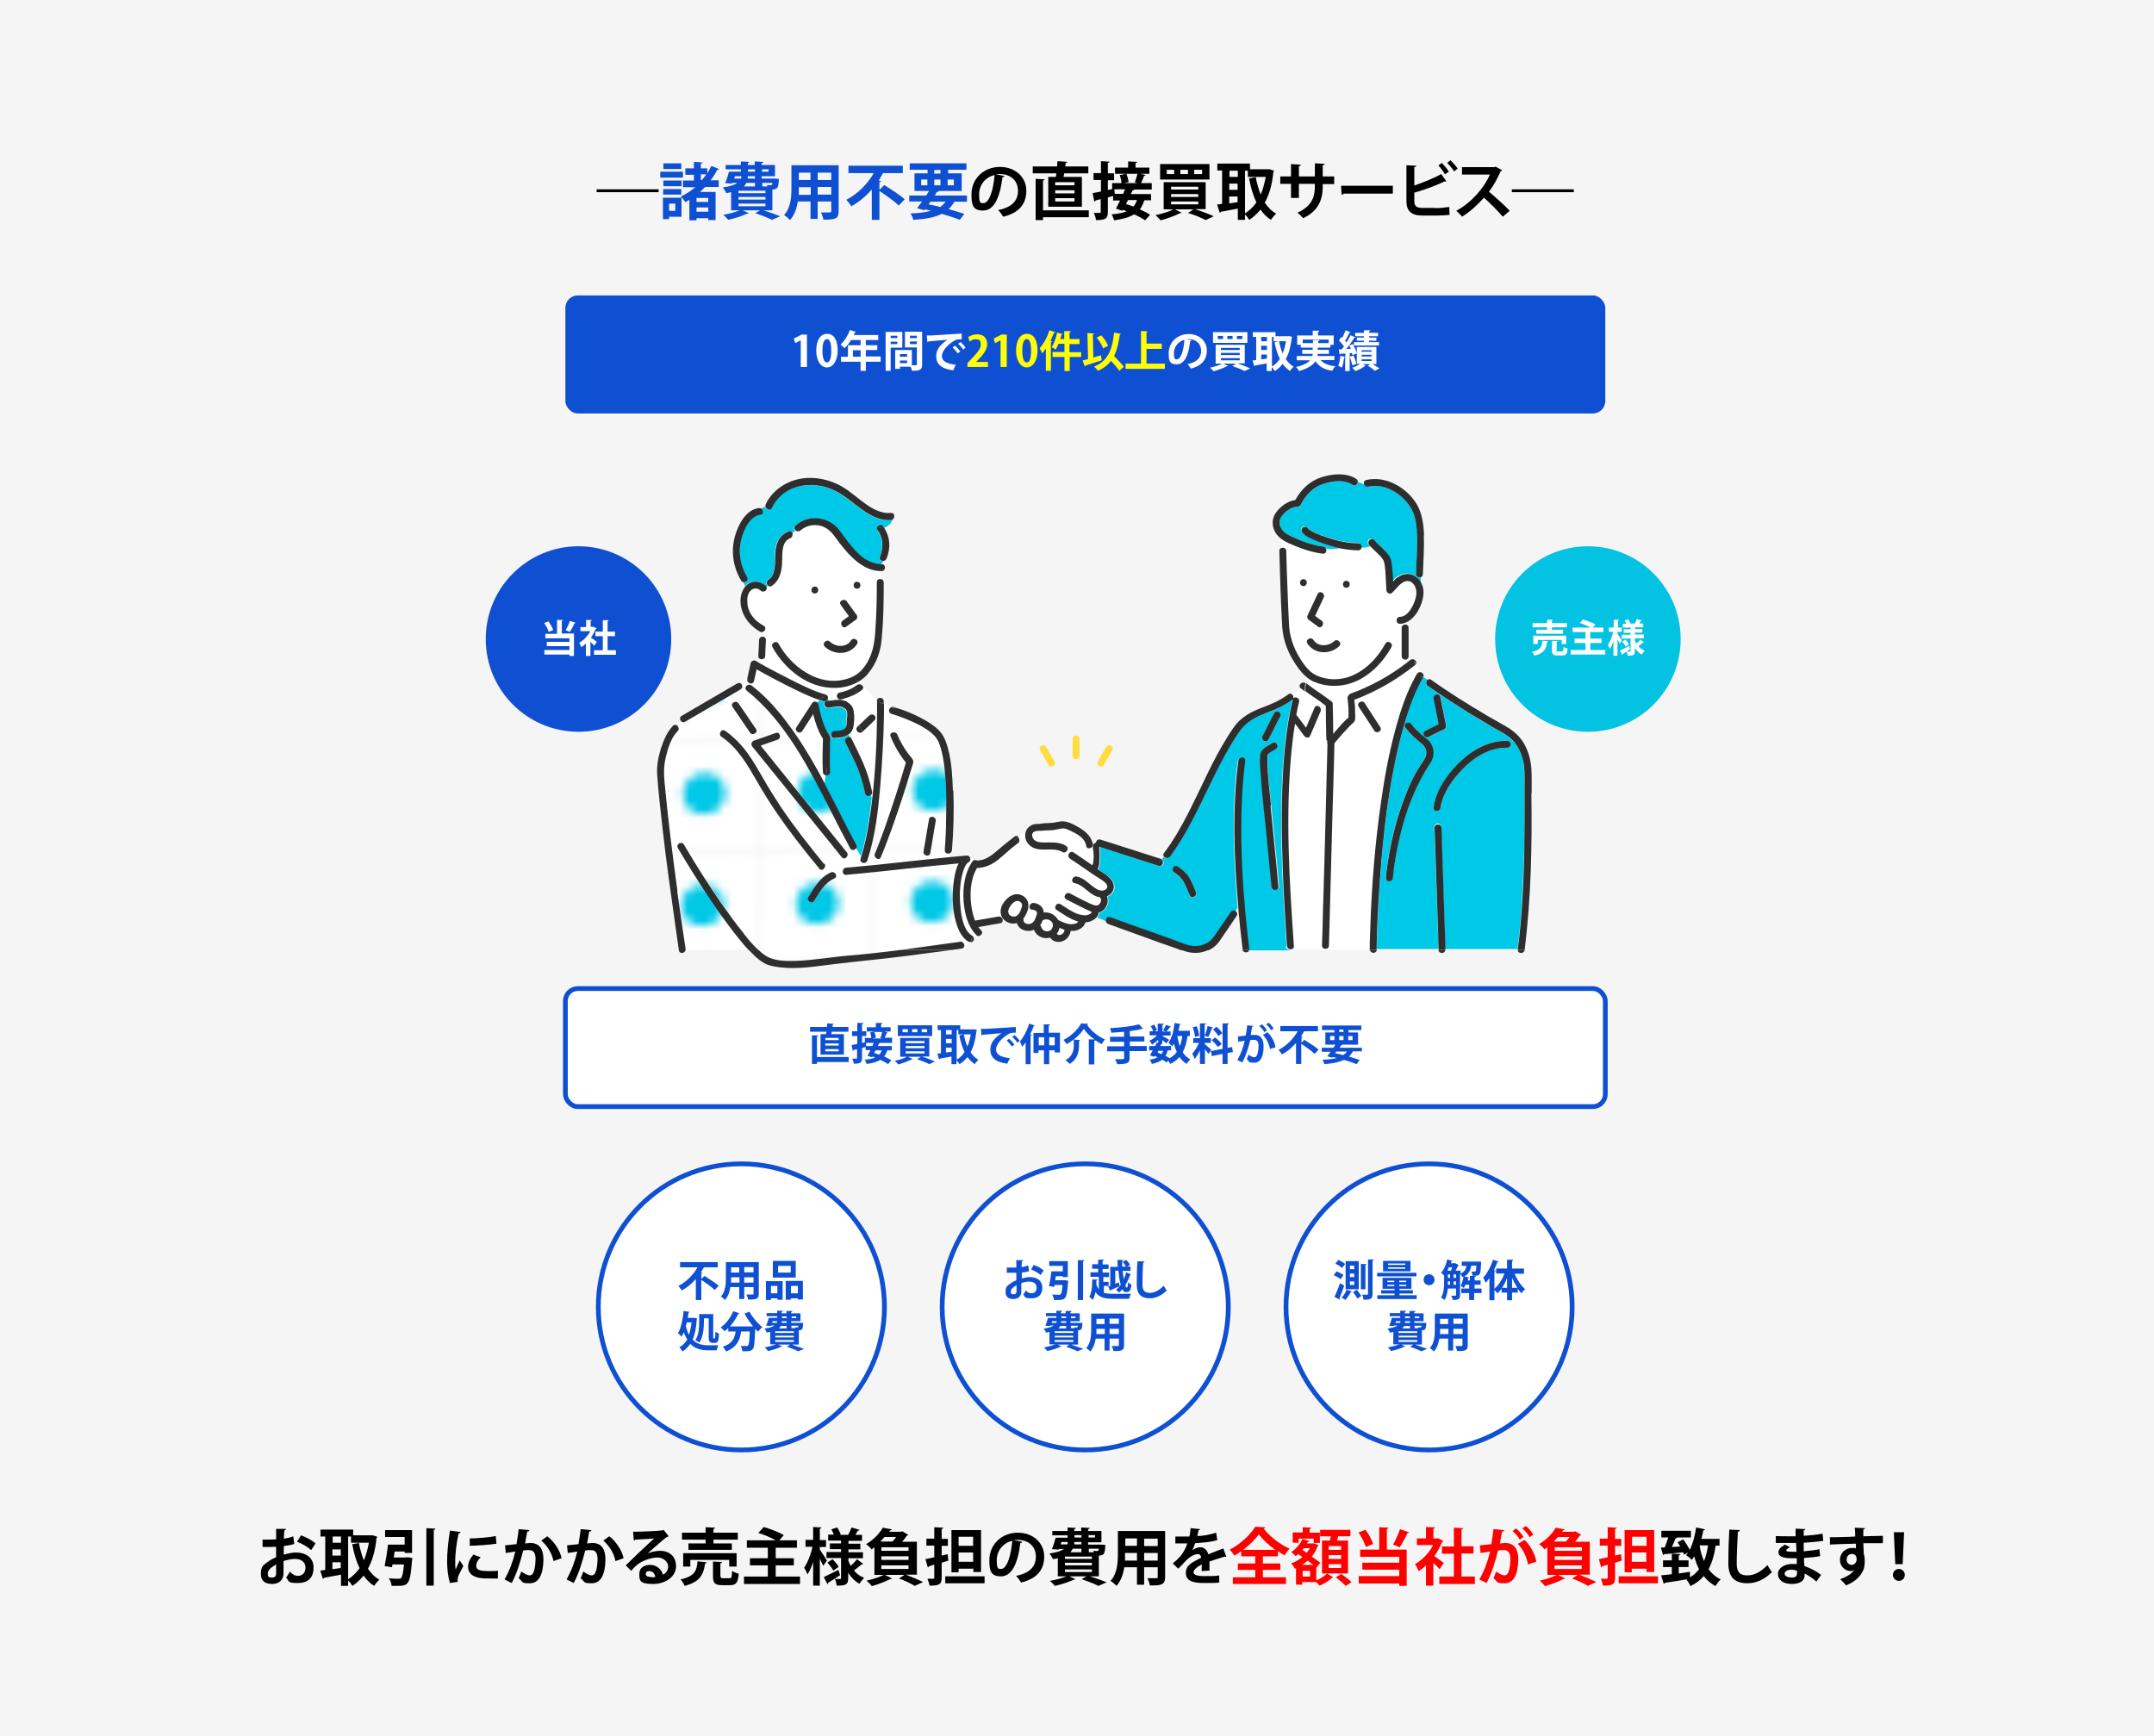 <?xml version="1.0" encoding="UTF-8"?>
<svg xmlns="http://www.w3.org/2000/svg" version="1.1" xmlns:xlink="http://www.w3.org/1999/xlink" viewBox="0 0 903.3 728.1">
  <!-- Generator: Adobe Illustrator 29.0.1, SVG Export Plug-In . SVG Version: 2.1.0 Build 192)  -->
  <defs>
    <style>
      .st0, .st1 {
        fill: #fff;
      }

      .st2 {
        fill: none;
      }

      .st3 {
        fill: red;
      }

      .st4 {
        fill: url(#_新規パターン1_3);
      }

      .st5 {
        fill: #ffdc3f;
      }

      .st1 {
        stroke: #0f50d3;
        stroke-miterlimit: 10;
        stroke-width: 2px;
      }

      .st6 {
        fill: #f5f5f5;
      }

      .st7 {
        fill: #0f50d3;
      }

      .st8 {
        fill: #00c8e7;
      }

      .st9 {
        fill: #ff0;
      }

      .st10 {
        fill: #2e2e2e;
      }

      .st11 {
        fill: #03c2e2;
      }
    </style>
    <pattern id="_新規パターン1_3" data-name="新規パターン1 3" x="0" y="0" width="12.5" height="12.5" patternTransform="translate(22295.8 -26637.8) rotate(-89.1) scale(3.6 3.7) skewX(1.8)" patternUnits="userSpaceOnUse" viewBox="0 0 12.5 12.5">
      <g>
        <rect class="st2" width="12.5" height="12.5"/>
        <rect class="st0" x="0" y="0" width="12.5" height="12.5"/>
        <circle class="st8" cx="6.3" cy="6.2" r="2.4"/>
      </g>
    </pattern>
  </defs>
  <g id="_レイヤー_4" data-name="レイヤー_4">
    <rect class="st6" x="-73.6" y="-25.5" width="1080.5" height="785.4"/>
  </g>
  <g id="_レイヤー_2" data-name="レイヤー_2">
    <g>
      <path class="st4" d="M406.2,394.9c-2.3-1.4-3.7-3.9-4.6-6.3-2-5.5-2.3-11.8-1.7-17.6.3-2.6.7-5.2,1.6-7.6.2-.4.4-.9.6-1.3-15.8,1.4-31.5,3.5-47.2,4.8-1.4.1-1.7-1.4-1.1-2.3.2-.4.6-.6,1.1-.7,14.4-1.2,28.7-3,43.1-4.4v-1.8c-.8.3-1.9-.1-1.8-1.3.2-3,.4-6,.5-9.1.2-5.7.3-11.3,0-17-.2-5.5-.6-11.1-2.1-16.4-.6-2-1.3-4-2.7-5.5-2-2.1-4.5-3.6-7.1-4.9-3.5-1.8-7.1-3.3-10.9-4.3-1.4-.4-1.3-2.3-.2-2.8-1.1-.4-2-1.1-3-1.4,0,1.6,0,3.2,0,4.8-.2,9.7-.6,19.3-1.5,29-.9,10.7-2.1,21.7-5.5,32-.6,1.8-3.4,1-2.8-.8.1-.3.2-.7.3-1-.6-1.2-1.4-2.3-2.1-3.5-.5.9-1.9,1.3-2.6,0-2.7-5.1-5.3-10.3-8-15.4-9.3-18.2-19.1-37.7-35.4-50.7-1-.8-.4-1.9.5-2.3,0-.3,0-.7,0-1.1-.3-.3-.4-.8-.3-1.3,0-.1,0-.2,0-.3-1.1.6-2.1,1.3-3.1,1.9,1.1.2,1.8,2,.5,2.7-1,.6-1.9,1.1-2.9,1.7-6.8,4-13.6,7.9-20.4,11.9-.5.3-1,.3-1.4,0-.7.6-1.3,1.2-1.9,1.7.6.5.8,1.4.1,2.2-2.8,2.9-4.1,7.2-5,11-.9,4-.7,7.7-.4,11.7,1.3,14.9,3.2,29.7,5.3,44.5,1.1,8,2.2,16.1,3.5,24.1,0,.2,0,.4,0,.5h26.5c-2.2-2.3-4.3-4.9-6.2-7.4-3.3-4.3-6.5-8.7-9.5-13.2-4.9-7.2-9.6-14.6-14-22.2-1-1.6,1.6-3.1,2.5-1.5,5,8.5,10.2,16.8,15.8,24.8,3,4.3,6,8.5,9.3,12.5,1.9,2.4,3.9,4.8,6.2,6.9.7.7,1.5,1.3,2.2,1.9,3.7,2.8,8.7,2.8,13.4,2.7,7.7-.2,15.3-1.6,22.9-2.3,7.1-.6,14.1-1.4,21.2-2.3,8.3-1.1,16.5-2.3,24.7-3.4,1.1-.2,1.9.8,1.9,1.7,1.2-.3,2.2-.8,2.7-1.5-.3,0-.6,0-.9-.2ZM387.3,357c.9-4.7,1.4-8.6,2.3-13.4.4-1.9,3.2-1.1,2.8.8-.9,4.7-1.4,8.6-2.3,13.4-.4,1.9-3.2,1.1-2.8-.8ZM366.8,357.9c1.5-3.5,2.8-7.1,4.1-10.7,3.3-9.1,6.2-18.2,8.9-27.5-2.7-3.3-4.8-7-6.4-10.9-.7-1.8,2.1-2.5,2.8-.8,1.1,2.8,2.7,5.4,4.4,7.8.6.9,2.1,2.2,2.3,3.3,0,.5-.2,1.1-.3,1.6-.3,1-.6,1.9-.9,2.9-1,3.4-2.1,6.9-3.2,10.3-2.8,8.6-5.6,17.1-9.2,25.4-.7,1.7-3.3.2-2.5-1.5ZM349.9,368.4c-4.1,1.8-6.1,5.6-8.3,9.2-1,1.6-3.5.1-2.5-1.5,2.5-4.1,4.8-8.2,9.4-10.3,1.7-.8,3.2,1.8,1.5,2.5ZM325.2,307.4c1.8-.6,2.6,2.2.8,2.8-2.4.8-4.7,1.7-7.1,2.5.7.8,1.4,1.7,2,2.5,11.3,14,22.7,28,34,42.1,1.2,1.5-.9,3.6-2.1,2.1-2.9-3.6-5.8-7.2-8.8-10.9-9.6-11.8-19.1-23.6-28.7-35.5-.7-.9-.5-2.1.7-2.5,3-1.1,6.1-2.2,9.1-3.2ZM309.7,295c2.4,3.6,4.9,7.1,7.3,10.7,1.1,1.6-1.5,3-2.5,1.5-2.4-3.6-4.9-7.1-7.3-10.7-1.1-1.6,1.5-3,2.5-1.5ZM317.6,328.2c-4.1-7.1-8.2-14.4-15.1-19.1-1.6-1.1,0-3.6,1.5-2.5,3.9,2.6,7,6,9.7,9.8,2.4,3.4,4.4,7,6.5,10.6,2.3,3.9,4.7,7.8,7.2,11.6,5.6,8.3,11.8,16.1,18.1,23.9.6.7.4,1.7-.2,2.2-.5.5-1.3.6-1.9,0-3.5-4.2-6.9-8.5-10.2-12.8-5.7-7.5-11-15.2-15.7-23.4Z"/>
      <path class="st0" d="M444.1,390c-.2.6-.5,1.1-.9,1.6.2.5.6.7,1.3.6,1-.1,1.8-1.1,1.9-2.1,0,0,0,0,0,0-.7-.2-1.4-.5-2.1-.8,0,.3-.1.5-.2.8Z"/>
      <path class="st0" d="M441.4,388.9c.8-2.4-1.9-4.1-4-3,0,0,0,0-.1,0-.3.7-.6,1.5-1.1,2.1.2.2.3.4.4.7.7,2.4,4,2.6,4.8.2Z"/>
      <path class="st0" d="M428.6,380c.3-1.3-1.1-2.4-2.4-2.1-1.3.3-2.6,2-3.1,3.1-.8,1.8.1,3.3,2.1,3.4,2,0,2.9-2.8,3.4-4.4Z"/>
      <path class="st0" d="M464.1,370.7c-.8-1.2-2.4-2-3.6-2.8-1.3-.9-2.6-1.8-3.9-2.6-2.6-1.8-5.2-3.6-7.8-5.3-1.1-.8-.7-2.3.2-2.7-.4-.3-.8-.6-1.2-.9-.2.9-1.1,1.7-2.2,1.1-4.2-2.5-10.1.8-13.9-3-1.4-1.4-2-3.5-1.5-5.3-1.1.4-2.2,1-3.2,1.8.6.6.8,1.8,0,2.5-2.8,2.1-5.4,4.4-8,6.7-2.4,2.1-5.7,3.7-9,3.7,0,0-.2,0-.2,0-2.4,4.1-2.9,9.1-2.6,13.7.2,2.7.7,5.7,1.8,8.4,3.3-.6,6.5-1.1,9.8-1.7,1.2-.2,2,.9,1.8,1.8.3,0,.6,0,.9-.2-1.5-1.4-2-3.6-1.2-5.7.9-2.4,3.5-5.3,6.4-5.2,3.1,0,5.4,2.6,4.8,5.6,0,0,0,.2,0,.3,0,0,0,.1,0,.2-.4,1.5-1.1,3-2.1,4.2,0,.2,0,.3.1.5,0,2,2.6,2.2,3.9,1.1.8-.7,1.2-1.9,1.5-2.9.1-.4.4-1.1.2-1.5-.3-.7-1.4-.9-2-1-1.9-.3-1.1-3.1.8-2.8,2.3.3,4,1.8,4.1,4,2.5-.4,5,1,6,3.1,1.6.8,3.4,1.6,5.2,1.8,1.1,0,2.7-.2,3.3-1.1-3.3-.8-6.2-3-9-4.8-1.6-1-.1-3.5,1.5-2.5,2.4,1.5,4.8,3.3,7.5,4.2,1.3.4,2.7.7,4,.3.6-.2,1.7-.6,1.6-1.3-1.2-.4-2.3-.9-3.3-1.5-2.4-1.2-4.9-2.5-7.3-3.7-1.7-.9-.2-3.4,1.5-2.5,3,1.5,5.9,3.2,9,4.5,1.1.5,2.5,1,3.4-.1.7-.8.8-1.8.2-2.7,0,0,0,0,0-.1-.3,0-.6,0-1-.2-3.7-1-5.8-5-9.6-5.7-1.9-.3-1.1-3.2.8-2.8,3.1.6,5,3,7.5,4.7,1.1.8,2.5,1.5,3.9,1.1,1.2-.4,1.8-1.4,1.1-2.6Z"/>
      <path class="st0" d="M574.8,387.5c.7-17.3,2.1-34.5,4.5-51.6,1.4-9.9,3.2-19.8,5.8-29.4,2.2-8.2,4.9-16.5,9.2-24,.3-.6.9-.8,1.4-.7l-1.9-3.2c0,.1-.2.3-.4.4-7.8,6.2-16.1,11-25.4,14.5.3,2,.4,4,.4,6,0,1.5.2,2.9-1,3.8-.5.4-1.1,1-1.6,1.5-2.2,2.2-4.2,4.6-6.1,6.9,0,2.9-.2,5.8-.2,8.7-.4,15.5-.8,31-1.3,46.6-.3,9.8-.5,19.6-.8,29.5,0,.9-.7,1.3-1.3,1.4v.5h18.6c0,0,0-.2,0-.2,0-3.5.2-7.1.3-10.6ZM572.3,294.9c2.2,3.3,4.3,6.7,6.5,10,1,1.6-1.5,3.1-2.5,1.5-2.2-3.3-4.3-6.7-6.5-10-1-1.6,1.5-3.1,2.5-1.5Z"/>
      <path class="st0" d="M367.1,300.6c.2.5,0,1-.4,1.4-1.7,1.6-3.4,3.2-5,4.8,0,0,0,0,0,.1,0,0,0,0,0-.1,0,0,0,0,0,0-1.4,1.3-3.5-.8-2.1-2.1.2-.2.4-.4.7-.6-.7-1.4-1.4-2.8-2.1-4.2,0,.7,0,1.4,0,2.1,0,1.9-.2,4.1-1.6,5.6-.2.2-.4.3-.6.5.3.4.6.7.9,1.2.2.1.3.3.4.5,1.8,3.6,3.6,7.1,5.1,10.8,1.5,3.7,2.6,7.5,3.5,11.4.1.6,0,1-.4,1.4.1.4.3.9.4,1.3,1.3-11.5,1.9-23.1,2-34.6-.2.2-.4.4-.6.5Z"/>
      <path class="st0" d="M367.8,293.6c-2-1.8-3.7-3.9-5.8-5.4,0,.4,0,.9-.5,1.2-2.3,1.9-4.8,3-7.6,3.7.3.3.5.7.8,1,.5.2.9.5,1.4.8,1.8,1.4,2.1,3.1,2,5,.7,1.4,1.4,2.8,2.1,4.2,1.5-1.4,2.9-2.8,4.4-4.2.9-.9,2.1-.2,2.5.6.2-.2.4-.4.6-.5,0-2,0-4,0-6.1,0-.2,0-.3,0-.5Z"/>
      <path class="st0" d="M334,305c2.2-3.3,4.3-6.7,6.5-10,.6-.9,1.7-.8,2.3-.3.3-.4.6-.8,1-1.1-4.8-1.5-9.4-3.9-13.8-6.1-4.3-2.1-8.6-4.3-12.7-6.8-.4,1.6-.7,3.2-1.1,4.9-.3,1.3-1.8,1.3-2.5.5,0,.4,0,.8,0,1.1.5-.2,1.1-.2,1.6.2,4.5,3.6,8.4,7.6,12.1,12,2.2,2.7,4.2,5.4,6.2,8.3.2-.4.5-.7.7-1.1-.4-.4-.6-1-.1-1.7Z"/>
      <path class="st0" d="M346.4,325.3c-.6-.1-1.2-.6-1.3-1.4-.2-4.7,0-9.4,0-14-2-3.1-3.2-6.7-4.1-10.3-1.5,2.3-3,4.7-4.5,7-.6,1-1.8.8-2.4.2-.3.3-.5.7-.7,1.1,4.6,6.7,8.7,13.8,12.5,21,.1-1.2.3-2.3.4-3.5Z"/>
      <path class="st8" d="M365.3,333.4c-.7.7-2.2.7-2.5-.6-.8-3.8-1.8-7.5-3.3-11-1.5-3.6-3.3-7-5-10.5-.7-1.5,1.1-2.8,2.2-2-.3-.4-.6-.8-.9-1.2-1.7,1.3-4,1.5-6.1,1.6-1.9.1-1.9-2.8,0-2.9,1.4,0,3.5,0,4.5-1.2.7-.8.7-2.2.7-3.2,0-1.6.7-4-.8-5.1-2-1.5-4.5-.6-6.7-.3-1.9.3-2.7-2.6-.8-2.8.5,0,1.1-.2,1.6-.2-.5-.2-.9-.4-1.3-.6-.3.6-.9,1-1.7.8-.5-.2-1.1-.3-1.6-.5-.3.4-.7.7-1,1.1.4.3.6.8.5,1.3,0,0,0,0,0,0,1,4.3,2.1,8.9,4.6,12.6.3.4.3.8.2,1.1-.1,4.7-.3,9.4,0,14.1,0,1.1-.9,1.5-1.7,1.4-.1,1.2-.3,2.3-.4,3.5,4.5,8.4,8.6,17,13.1,25.3.3.5.2,1,0,1.4.7,1.2,1.4,2.3,2.1,3.5,1.6-5.1,2.6-10.4,3.4-15.6.4-2.9.8-5.8,1.2-8.7-.1-.4-.2-.9-.4-1.3Z"/>
      <path class="st0" d="M331.5,225.8c-3.7,1.5-3.3,6.2-3.4,9.5-.1,4-.8,8-4.3,10.5-.6.4-1.1.3-1.5,0-.2.2-.5.4-.7.5.3,1.2-1.3,2.5-2.5,1.4-1.2-1.1-2.7-1.2-4-.2-1.5,1.3-1.7,3.5-1.5,5.3.3,4.2,3.2,7.5,6.8,9.5,1.7.9.2,3.5-1.5,2.5,0,0,0,0,0,0,.2.8.4,1.6.6,2.4.9-.3,2,.1,2,1.3,0,2.2-.2,4.5-.3,6.7,0,1.4-1.6,1.7-2.4,1.1,0,.5-.2,1.1-.3,1.6,4.2,2.4,8.5,4.7,12.8,6.8,4.9,2.4,9.9,5,15.1,6.5,1,.3,1.2,1.3.9,2,.4.2.9.4,1.3.6,2.2-.3,4.3-.6,6.3.3-.2-.3-.5-.7-.8-1-.4,0-.7.2-1.1.3-1.8.5-2.6-2.4-.8-2.8,2.6-.7,5-1.4,7.2-3.1,0-.4,0-.8,0-1.2-2.8,1.5-6,2.2-9.2,2.2-11.1.2-20.9-7.7-26.1-17-.9-1.7,1.6-3.1,2.5-1.5,2.7,4.9,6.6,9.1,11.4,12,4.2,2.6,9.2,4,14.1,3.4,2.4-.3,4.9-1,7-2.4,2-1.3,3.5-3.2,4.7-5.2,2.8-4.7,3.2-9.8,3.5-15.2.4-6.1.5-12.3.5-18.4,0-.9.7-1.4,1.4-1.4v-3.2c-7.2-.2-12.8-6.3-16.8-11.6-2-2.6-3.4-5.3-6.5-6.8-3.3-1.6-7.4-1-10.1,1.4-.6.6-1.4.4-1.9,0-.5.4-.9.7-1.4,1.1.3.7,0,1.7-.9,2.1ZM359.4,244c1.9,0,1.9,2.9,0,2.9s-1.9-2.9,0-2.9ZM355.1,252.2c1.4,1.9,2.8,3.9,4.2,5.8.5.7,0,1.6-.5,2-1.3.9-2.6,1.9-3.9,2.8-1.5,1.1-3-1.4-1.5-2.5.9-.6,1.7-1.3,2.6-1.9-1.1-1.6-2.3-3.2-3.4-4.7-1.1-1.5,1.4-3,2.5-1.5ZM348,269.2c2.4,2.3,6.9,2.6,8.9-.5,1-1.6,3.6-.1,2.5,1.5-3,4.7-9.7,4.7-13.5,1.1-1.4-1.3.7-3.4,2.1-2.1ZM341.7,246c1.9,0,1.9,2.9,0,2.9s-1.9-2.9,0-2.9Z"/>
      <path class="st8" d="M373.4,218.1c-5,.5-9.7-2.5-13.5-5.4-4.1-3.1-7.8-6.4-12.8-8.1-8.7-2.9-19.4-.5-23.6,8.4-.7,1.4-2.5.7-2.7-.6-.5.4-1.1.7-1.7.9,1,.6,1.2,2.4-.3,2.6-4.4.6-6.8,6.1-7.9,9.9-1.5,5.6-.6,11.3,2.3,16.2.7,1.2-.4,2.3-1.4,2.2.2.5.4,1.1.6,1.6.6-.6,1.2-1.1,2-1.5,2.3-1,4.7-.4,6.5,1.3.2.2.4.4.4.6.3-.1.5-.3.7-.5-.7-.6-1-1.9,0-2.5,3.4-2.3,2.8-7.2,2.9-10.8.2-4.2,1.4-7.8,5.5-9.5.8-.3,1.4.1,1.7.8.5-.4.9-.7,1.4-1.1-.6-.5-.9-1.4-.1-2.1,5.5-4.9,14.1-3.8,18.5,2.1,2.6,3.5,5.1,6.9,8.2,10,2.4,2.3,6.1,4.1,9.4,4.1.4-.4.7-.9,1-1.4-1,.2-2.1-.6-1.6-1.7,1.6-3.8,1.4-7.6-.9-11.1-1-1.6,1.5-3.1,2.5-1.5,0,0,.1.2.2.3,1.8-.5,3.2-1.8,3.6-3.7-.2.3-.6.4-1,.5Z"/>
      <path class="st0" d="M406.2,361.6c-1.2.6-1.9,2.5-2.4,4.1-1.4,4.8-1.5,10.2-1,15.1.4,3.7,1.3,9.4,4.8,11.6.4.2.6.5.7.9.5-.3,1-.6,1.4-1-.1,0-.2-.1-.3-.3-3.6-3.5-4.9-9.2-5.3-14.1-.5-5.6.4-11.8,3.6-16.6.2-.3.4-.5.7-.6-.4-.4-1-.7-1.6-.8.1.6,0,1.3-.7,1.6Z"/>
      <path class="st8" d="M596.1,241.9c-.9.6-2.4.2-2.3-1.2.2-4.9.5-9.8.5-14.7,0-4-.3-8.4-2.2-12.1-3.2-6.3-11.1-11.5-18.3-9.8-.9.2-1.5-.3-1.8-1-.8-.4-1.7-.7-2.6-1,0,1-1.1,1.9-2.2,1.2-3.6-2.3-8.6-1.6-12.4-.3-4.3,1.5-7.4,4.8-9.4,8.8-.2.5-.8.7-1.3.7-2.5,0-5.4,2.3-6.8,4.3-1.7,2.5-.1,5.6,2.1,7,2.2,1.3,4.5,2.3,6.9,3.2,2.7,1,5.6,1.9,8.5,2.2.6,0,1,.4,1.2.8,2,.6,4.1.4,6-.2-2.3-.5-4.6-1.1-6.8-1.9-2.1-.7-4.2-1.5-6.2-2.5-1.2-.6-2.5-1.3-3.2-2.5-1-1.6,1.6-3.1,2.5-1.5,0,0,0,.1.3.3.1.1.3.2.5.4.6.4,1.3.7,2,1.1,1.8.9,3.7,1.5,5.5,2.1,4.1,1.3,8.4,2.4,12.7,2.3,1.2,0,1.6,1.1,1.3,2,1.3.1,2.6,0,4-.4-.2-.2-.5-.5-.7-.8-.2-.2-.3-.4-.3-.6-1.6,0-3.1-.2-4.7-.7,1.6.5,3.1.7,4.7.7-.4-1.3,1.3-2.8,2.4-1.5,1.9,2.2,4.4,4,6.1,6.4,1.1,1.5,1.2,3.3,1.4,5,.2,2,.3,4,.4,6,.4-.4.8-.9,1.2-1.3.2-.2.5-.4.7-.4,2.3-1.8,5.4-2.1,7.8-.2.9.7,1.6,1.6,2.1,2.5.2-.9.2-1.8.1-2.7Z"/>
      <path class="st0" d="M570.9,229.8c-.2.5-.6.9-1.3.9-2.5,0-5-.2-7.4-.8-1.9.6-4,.7-6,.2.5.9.1,2.3-1.2,2.2-3.7-.4-7.4-1.5-10.8-2.9-2.2-.9-4.7-1.8-6.7-3.3-.4,1.2-.3,2.6,0,3.8.9-.3,2,.2,2,1.3.1,5.2.3,10.3.5,15.5.2,5.4.4,10.7.7,16.1.3,5.6,2.5,10.7,5.8,15.3,1.8,2.6,3.9,4.7,7,5.8,3.6,1.2,7.5,1.4,11.2.4,7.2-2,12.8-7.8,16.3-14.1.9-1.7,3.5-.2,2.5,1.5-4.2,7.5-11.3,14.4-20.1,15.9-4.1.7-8.2.2-12.1-1.3-1.1-.5-2.2-1.1-3.1-1.8-.1.8-.3,1.5-.5,2.3,3.4,2.7,7.2,4.9,10.6,7.7.4.4.6.8.5,1.2,0,.1,0,.2,0,.3,0,4,.1,8,.2,12.1.5-.6,1.1-1.3,1.6-1.9,1.4-1.6,3-3.6,4.8-4.9.1-2.7,0-5.4-.4-8,0-.6.1-1.1.5-1.4.2-.3.4-.6.8-.7,8.6-3.1,16.4-7.4,23.5-12.9,0-.5,0-.9,0-1.4-.8.2-1.9-.2-1.9-1.4v-11.9c0-1,.9-1.5,1.7-1.4v-.7c-.8.3-1.6.5-2.5.5-1.9,0-1.9-2.9,0-2.9,3.6-.1,6-5.1,6.6-8,.4-1.9.4-4-.8-5.6-1.4-1.8-3.6-1.9-5.2-.4-.2.1-.3.2-.5.3-1.1,1.2-2.2,2.3-3.3,3.5-.9,1-2.5.2-2.5-1-.1-2.9-.2-5.8-.5-8.6-.1-1.5-.1-3.2-1.1-4.5-1.4-1.9-3.3-3.3-4.9-5-1.4.4-2.7.5-4,.4ZM548.4,258c1.4-3,2.8-6,4.2-9,.8-1.7,3.3-.2,2.5,1.5-1.2,2.6-2.4,5.2-3.6,7.7.9.7,1.8,1.3,2.7,2,1.5,1.1,0,3.7-1.5,2.5-1.3-.9-2.6-1.8-3.8-2.8-.7-.5-.9-1.2-.5-2ZM546.6,245.8c-1.9,0-1.9-2.9,0-2.9s1.9,2.9,0,2.9ZM561.6,271c-3.8,3.6-10.3,3.5-13.3-1.1-1-1.6,1.5-3.1,2.5-1.5,1.9,3,6.3,2.7,8.7.5,1.4-1.3,3.5.8,2.1,2.1ZM564.6,246.6c-1.9,0-1.9-2.9,0-2.9s1.9,2.9,0,2.9Z"/>
      <path class="st8" d="M639.1,358c.2-8.9.3-17.8.1-26.8,0-3.3.2-6.8-.2-10.1-.5-4.1-2.1-8.2-5.2-11.1-2.3-2.2-5.4-3.5-8.1-5.1-3-1.7-6-3.5-9-5.4-6.2-3.8-12.3-7.7-18.1-11.9-.9-.7-.7-1.9-.1-2.5l-1.7-1.3c-4.8,8.3-7.6,17.7-9.8,27-4.6,18.8-6.8,38.2-8.2,57.5-.7,9.8-1.3,19.7-1.4,29.5,0,0,0,.2,0,.2h25.8s0,0,0-.2c0-2.1-.1-4.3-.2-6.4-.3-9.1-.6-18.2-.9-27.4-.2-5.7-.4-11.5-.6-17.2,0-1.9,2.9-1.9,2.9,0,0,2.1.1,4.3.2,6.4.3,9.1.6,18.2.9,27.4.2,5.7.4,11.5.6,17.2,0,0,0,.1,0,.2h30.3s0,0,0-.2c1.7-13.3,2.3-26.8,2.7-40.2ZM597.8,306.5c1.9-.9,3.7-1.9,5.6-2.8-.7-3.5-1.4-7.1-2.1-10.6-.4-1.9,2.5-2.6,2.8-.8.8,3.9,1.6,7.9,2.4,11.8.1.6,0,1.4-.7,1.7-2.2,1.1-4.3,2.2-6.5,3.2-1.7.8-3.2-1.7-1.5-2.5ZM599.8,319.9c-6.3,9.5-10.3,20-12.9,31.1-1.3,5.7-2.4,11.4-2.9,17.2-.2,1.9-3.1,1.9-2.9,0,.2-2,.5-4,.7-6,1.4-9.5,3.7-18.9,7.2-27.9,2.1-5.3,4.6-10.5,7.8-15.2,1.7-2.5,1.9-5-.6-7.1-2.5-2.2-5-4.1-7-6.9-1.1-1.6,1.5-3,2.5-1.5,1.2,1.6,2.6,3,4.1,4.3,1.3,1.1,2.8,2,3.8,3.4,1.8,2.5,1.8,5.9.1,8.5ZM632.1,313.6c-7.4-.2-14.1,4-19,9.2-4,4.2-8.2,10-9,15.9-.2,1.9-3.2,1.9-2.9,0,.9-6.8,5.2-13.1,9.8-18,5.5-5.8,12.9-10.3,21.1-10,1.9,0,1.9,3,0,2.9Z"/>
      <path class="st0" d="M554.3,396.5c0-3.6.2-7.1.3-10.7.4-15.5.8-31,1.3-46.6.2-9,.5-18.1.7-27.1-.2-.4-.2-.8,0-1.3-.3-.2-.5-.6-.5-1.1,0-4.6-.1-9.1-.2-13.7-2.7-2.2-5.7-4-8.5-6.1,0,0,0,0,0,.1,0,0,0,0,0-.1-.6-.4-1.1-.8-1.6-1.3-1.1,1-2.4,1.8-3.7,2.5.3.4.5.9.4,1.4.9-.8,2.8,0,2.4,1.5-.4,1.8-.8,3.7-1.2,5.6.2,0,.3.2.4.4,1.2,1.6,2.5,3.3,3.7,4.9,1.2-2.7,2.3-5.4,3.5-8.2.7-1.7,3.3-.2,2.5,1.5-1.5,3.4-2.9,6.9-4.4,10.3-.5,1.1-2,.8-2.5,0-1.3-1.7-2.6-3.4-3.8-5.1-.6,3.8-1.1,7.6-1.5,11.4-2.6,27.2-.9,54.6,1,81.8,0,.9-.6,1.4-1.3,1.4,0,0,0,.1,0,.2h14.7v-.5c-.8,0-1.7-.4-1.6-1.4Z"/>
      <path class="st8" d="M539.5,396.8c-.5-7.7-1-15.4-1.4-23.1-.7-13.9-1.1-27.9-.6-41.9.4-12.8,1.5-25.8,4.4-38.3,0,0-.1.1-.2.1-2.2,1.5-4.6,2.9-7.1,4-2.8,1.2-5.7,2.1-8.3,3.5-2.4,1.3-4.6,2.8-6.2,5.1-1.7,2.4-3.3,4.9-4.8,7.4-2.9,5-5.5,10.2-8,15.4-5,10.4-9.8,21-16.8,30.3-.7,1-2.1.7-2.6,0-.2.4-.5.8-.7,1.2,1.5.7.7,3.3-1,2.7-1.1-.3-2.1-.7-3.2-1-7.3-2.3-14.5-4.7-21.8-7,.2,1.7.3,3.4.2,5.1,0,1.4-.2,3-.8,4.4,2.6,1.7,6.8,3.8,6.8,7.4,0,1.9-1.3,3.3-2.9,3.9,1.1,2.6-.7,6.2-3.5,6.8,0,.8-.3,1.4-.8,2l3.5,1.5c0-.9.7-1.9,1.8-1.5,2.9,1.1,5.9,2.1,8.8,3.2,7.3,2.6,14.7,5.1,21.9,7.9,3.2,1.2,6.3,1.7,9.5,0,2-1,2.7-2,3.9-3.7,2.2-3.2,4.3-6.3,6.5-9.5.6-.8,1.5-.8,2.1-.4l.8-1.7c-1.7-20.3-2.6-41,0-61.3.2-1.9,3.2-1.9,2.9,0-.7,5.5-1.1,11-1.4,16.6-.9,20.8.6,41.7,3.1,62.3,0,.1,0,.3,0,.4h17.3c0,0,0-.1,0-.2-.8,0-1.6-.4-1.7-1.4ZM499,375.7c-.9-2-1.6-4.1-2.7-5.9-.9-1.6-2.3-2.6-3.8-3.7-1.5-1.1,0-3.6,1.5-2.5,1.7,1.2,3.4,2.5,4.6,4.3,1.3,1.9,2,4.3,3,6.4.8,1.7-1.8,3.2-2.5,1.5ZM533.3,371.7c-.6-7.2-1.3-14.4-2.1-21.6-.9-8.7-1.9-17.5-2.5-26.2-.2-2.2-.4-4.4-.2-6.6,0-.6,0-1.3.3-1.8.8-2,3.2-2.9,4.9-4,1.6-1,3.1,1.5,1.5,2.5-1.2.8-2.7,1.3-3.6,2.5,0,.1,0,.2,0,.3,0,.2,0,.1,0,0,0,0,0,0,0,0,0,.2,0,.3,0,.5,0,.5,0,.9,0,1.4,0,6.3.9,12.7,1.5,18.9,1.1,11.3,2.3,22.6,3.3,34,.2,1.9-2.8,1.9-2.9,0ZM536.9,300.5c-1.8,3.2-3.2,6.5-5,9.7-.9,1.7-3.5.2-2.5-1.5,1.8-3.2,3.2-6.5,5-9.7.9-1.7,3.5-.2,2.5,1.5Z"/>
      <path class="st0" d="M455.4,354.8c-.4-3.3-3.8-5.1-6.6-6.3-1-.4-2-1.1-3.1-1-1.7,0-3.4.7-5.2.8-1.3,0-2.5.1-3.8.2-.8,0-2.1,0-2.9.3-1.6.7-1,2.9,0,3.7,1.5,1.3,4.1,1,5.9.9,2.5,0,5,0,7.2,1.4.6.4.8.9.7,1.5.4.3.8.6,1.2.9.4-.2.8-.2,1.3.1,2.6,1.8,5.3,3.6,7.9,5.4.9-2.3.5-5.5.2-7.7-.1-.7.2-1.2.7-1.5-.3,0-.6,0-.9-.2,0,.2,0,.4.1.6.3,1.9-2.6,2.7-2.8.8Z"/>
      <path class="st10" d="M580.9,270.1c-3.6,6.4-9.2,12.1-16.3,14.1-3.7,1-7.6.9-11.2-.4-3.1-1-5.2-3.2-7-5.8-3.2-4.6-5.4-9.7-5.8-15.3-.3-5.4-.5-10.7-.7-16.1-.2-5.2-.4-10.3-.5-15.5,0-1.2-1.2-1.6-2-1.3.2.6.4,1.3.8,1.9-.3-.6-.6-1.2-.8-1.9-.5.2-1,.6-.9,1.3.3,10.6.6,21.2,1.2,31.7.4,6.2,2.8,11.9,6.4,16.9,1.2,1.7,2.5,3.2,4.1,4.5,0-.1,0-.3,0-.4,0,.1,0,.3,0,.4.9.7,1.9,1.4,3.1,1.8,3.8,1.6,8,2,12.1,1.3,8.8-1.5,15.9-8.4,20.1-15.9.9-1.7-1.6-3.1-2.5-1.5Z"/>
      <path class="st10" d="M596,244.5c-.1.8-.4,1.5-.6,2.3.2-.7.4-1.5.6-2.3-.5-1-1.2-1.8-2.1-2.5-2.5-1.9-5.5-1.6-7.8.2-.2,0-.5.2-.7.4-.4.4-.8.9-1.2,1.3,0-2-.2-4-.4-6-.2-1.8-.3-3.5-1.4-5-1.7-2.4-4.2-4.2-6.1-6.4-1.1-1.3-2.8.2-2.4,1.5,1.1,0,2.2-.2,3.3-.4-1.1.2-2.2.4-3.3.4,0,.2.2.4.3.6,1.7,2,4,3.6,5.6,5.8.9,1.3.9,2.9,1.1,4.5.2,2.9.4,5.8.5,8.6,0,1.2,1.6,2,2.5,1,1.1-1.2,2.2-2.3,3.3-3.5.2,0,.3-.2.5-.3,1.7-1.5,3.9-1.4,5.2.4,1.2,1.6,1.3,3.7.8,5.6-.7,2.9-3.1,7.9-6.6,8-1.9,0-1.9,3,0,2.9.9,0,1.7-.2,2.4-.5v-1.1c0,0,0,1.1,0,1.1,4.2-1.7,6.9-7.3,7.4-11.4.2-1.8,0-3.6-.9-5.2Z"/>
      <path class="st10" d="M564.6,243.6c-1.9,0-1.9,2.9,0,2.9s1.9-2.9,0-2.9Z"/>
      <path class="st10" d="M546.6,242.9c-1.9,0-1.9,2.9,0,2.9s1.9-2.9,0-2.9Z"/>
      <path class="st10" d="M552.6,249c-1.4,3-2.8,6-4.2,9-.4.8-.2,1.5.5,2,1.3.9,2.6,1.8,3.8,2.8,1.5,1.1,3-1.4,1.5-2.5-.9-.7-1.8-1.3-2.7-2,1.2-2.6,2.4-5.2,3.6-7.7.8-1.7-1.7-3.2-2.5-1.5Z"/>
      <path class="st10" d="M548.3,269.9c3,4.6,9.5,4.7,13.3,1.1,1.4-1.3-.7-3.4-2.1-2.1-2.4,2.2-6.7,2.5-8.7-.5-1-1.6-3.6-.1-2.5,1.5Z"/>
      <path class="st10" d="M589.5,261.9l.2,3.5-.2-3.5c-.8,0-1.7.4-1.7,1.4v11.9c0,1.1,1.1,1.6,1.9,1.4,0-1.1-.1-2.1-.3-3.3.2,1.2.2,2.2.3,3.3.6-.2,1-.6,1-1.4v-11.9c0-.9-.6-1.3-1.3-1.4Z"/>
      <path class="st10" d="M487.3,360.3c-.4.6-.8,1.3-1.4,1.8.5-.5,1-1.2,1.4-1.8,0,0-.2,0-.2,0-7.5-2.4-15-4.8-22.5-7.2-1.1-.3-2.1-.7-3.2-1-1-.3-1.7.5-1.8,1.3-.2,0-.4.1-.6.3.4,0,.9.1,1.3.3-.4-.2-.8-.3-1.3-.3-.5.3-.8.9-.7,1.5.3,2.2.7,5.4-.2,7.7-2.6-1.8-5.2-3.6-7.9-5.4-.5-.3-.9-.3-1.3-.1.6.4,1.2.8,1.8,1.1-.6-.3-1.3-.7-1.8-1.1-.9.4-1.3,1.9-.2,2.7,2.6,1.7,5.2,3.5,7.8,5.3,1.3.9,2.6,1.8,3.9,2.6,1.2.8,2.8,1.6,3.6,2.8.8,1.1.2,2.2-1.1,2.6-1.4.4-2.8-.3-3.9-1.1-2.5-1.7-4.4-4.1-7.5-4.7-1.9-.3-2.7,2.5-.8,2.8,3.8.7,5.9,4.7,9.6,5.7.3,0,.6.1,1,.2,0,0,0,0,0,.1.7.9.5,1.8-.2,2.7-.9,1.1-2.2.6-3.4.1-3.1-1.3-6-3-9-4.5-1.7-.9-3.2,1.7-1.5,2.5,2.4,1.2,4.9,2.5,7.3,3.7,1,.5,2.2,1.1,3.3,1.5,0,.7-1,1.1-1.6,1.3-1.3.4-2.7,0-4-.3-2.7-.9-5.1-2.7-7.5-4.2-1.6-1-3.1,1.6-1.5,2.5,2.9,1.8,5.7,3.9,9,4.8-.6.9-2.2,1.2-3.3,1.1-1.8-.1-3.6-1-5.2-1.8-1.1-2.1-3.5-3.4-6-3.1-.1-2.2-1.8-3.7-4.1-4-1.9-.3-2.7,2.6-.8,2.8.6,0,1.7.3,2,1,.2.4,0,1.1-.2,1.5-.3,1-.7,2.2-1.5,2.9-1.3,1.1-3.9.8-3.9-1.1,0-.2,0-.4-.1-.5,1-1.2,1.6-2.7,2.1-4.2,0,0,0-.1,0-.2,0,0,0-.2,0-.3.5-3-1.7-5.5-4.8-5.6-2.8,0-5.4,2.8-6.4,5.2-.8,2.2-.3,4.4,1.2,5.7.6-.1,1.3-.3,2-.4-.7.1-1.4.3-2,.4.8.7,1.8,1.2,3,1.4.8.1,1.6,0,2.2-.2.9,2.9,4.4,4.1,7.2,2.8,1.1,3,4.3,4.1,6.8,3.3.8,1.3,2.3,2,4.1,1.8,2.4-.3,4.2-2.3,4.5-4.6.5,0,.9,0,1.4,0,2.2-.3,4.2-1.5,4.8-3.6,1.7,0,3.6-.9,4.7-2.1l-.8-.3.8.3c.5-.6.8-1.3.8-2,2.9-.6,4.6-4.1,3.5-6.8,1.6-.7,2.8-2,2.9-3.9,0-3.6-4.1-5.7-6.8-7.4.6-1.3.8-2.9.8-4.4.1-1.7,0-3.4-.2-5.1,7.3,2.3,14.5,4.7,21.8,7,1.1.3,2.1.7,3.2,1,1.7.6,2.5-2,1-2.7ZM428.6,380c-.4,1.6-1.3,4.4-3.4,4.4-2,0-2.9-1.6-2.1-3.4.5-1.1,1.8-2.8,3.1-3.1,1.3-.3,2.7.8,2.4,2.1ZM441.4,388.9c-.8,2.4-4.1,2.2-4.8-.2,0-.3-.2-.5-.4-.7.5-.6.8-1.4,1.1-2.1,0,0,0,0,.1,0,2.1-1.1,4.8.6,4,3ZM446.4,390c0,1-.9,2-1.9,2.1-.7.1-1.1-.1-1.3-.6.4-.4.7-1,.9-1.6.1-.3.2-.6.2-.8.7.3,1.4.6,2.1.8,0,0,0,0,0,0Z"/>
      <path class="st10" d="M496.3,369.7c1.1,1.9,1.8,4,2.7,5.9.8,1.7,3.3.2,2.5-1.5-.9-2.1-1.7-4.4-3-6.4-1.2-1.8-2.9-3.1-4.6-4.3-1.6-1.1-3,1.5-1.5,2.5,1.5,1,2.9,2.1,3.8,3.7Z"/>
      <path class="st10" d="M458.1,353.4c-.5-.1-.8-.4-1.1-1,.2.6.6.9,1.1,1-.7-3-3.4-5.1-6-6.6-2.2-1.2-4.7-2.6-7.3-2.3-.9.1-1.9.4-2.8.5-.9.2-1.8.1-2.8.2-1,0-2.1.1-3.1.3-1.2.1-2.5,0-3.6.6-1.3.7-2.1,1.7-2.4,2.9,1-.3,2-.5,3-.5-1,0-2,.2-3,.5-.5,1.8,0,3.9,1.5,5.3,3.8,3.8,9.7.5,13.9,3,1,.6,2-.2,2.2-1.1-.6-.4-1.1-.8-1.6-1.3.5.4,1.1.9,1.6,1.3.1-.5,0-1.1-.7-1.5-2.2-1.3-4.6-1.4-7.2-1.4-1.8,0-4.4.3-5.9-.9-1.1-.9-1.7-3,0-3.7.8-.3,2.1-.3,2.9-.3,1.3-.1,2.5-.2,3.8-.2,1.8,0,3.4-.7,5.2-.8,1.1,0,2.1.6,3.1,1,2.7,1.3,6.1,3,6.6,6.3.3,1.9,3.1,1.1,2.8-.8,0-.2,0-.4-.1-.6Z"/>
      <path class="st10" d="M597.2,224.5c-.2-4.5-.8-9.2-3.1-13.1-4.2-6.9-12.9-12-21.1-10.1-1,.2-1.2,1.1-1,1.8.6.3,1.3.6,1.9,1-.6-.3-1.2-.7-1.9-1,.2.7.9,1.2,1.8,1,7.2-1.7,15.1,3.5,18.3,9.8,1.9,3.7,2.1,8,2.2,12.1,0,4.9-.3,9.8-.5,14.7,0,1.4,1.4,1.7,2.3,1.2,0-.5-.2-1.1-.4-1.6.2.5.3,1,.4,1.6.4-.2.6-.6.6-1.2.2-5.4.6-10.8.4-16.3Z"/>
      <path class="st10" d="M565,201.7c1.5-.1,3,0,4.4.4,0-.5-.2-1-.7-1.3-4.2-2.7-10.1-2.1-14.7-.6-4.8,1.6-8.4,5.1-10.8,9.5-3.1.4-6.1,2.6-7.9,5-2.6,3.4-1.9,7.9,1.3,10.7.2.2.5.4.7.6.1-.4.3-.8.5-1.1-.2.4-.4.7-.5,1.1,2,1.5,4.5,2.4,6.7,3.3,3.5,1.4,7.1,2.5,10.8,2.9,1.3.1,1.7-1.3,1.2-2.2-.4-.1-.8-.2-1.2-.4.4.2.8.3,1.2.4-.2-.4-.6-.7-1.2-.8-2.9-.3-5.8-1.2-8.5-2.2-2.4-.9-4.8-1.9-6.9-3.2-2.2-1.4-3.8-4.5-2.1-7,1.3-2,4.2-4.3,6.8-4.3.5,0,1-.3,1.3-.7,2-4,5.1-7.4,9.4-8.8,3.8-1.3,8.8-2,12.4.3,1.1.7,2.1-.2,2.2-1.2-1.4-.4-2.8-.6-4.4-.4Z"/>
      <path class="st10" d="M569.5,227.8c-4.3.1-8.6-1-12.7-2.3-1.9-.6-3.8-1.3-5.5-2.1-.7-.3-1.3-.7-2-1.1-.2-.1-.4-.3-.5-.4-.2-.2-.3-.3-.3-.3-1-1.6-3.5-.1-2.5,1.5.7,1.2,2,1.9,3.2,2.5,2,1,4.1,1.8,6.2,2.5,2.2.7,4.5,1.4,6.8,1.9,1.1-.3,2.2-.8,3.2-1.4-1,.6-2.1,1.1-3.2,1.4,2.5.5,5,.8,7.4.8,1.9,0,1.9-3,0-2.9Z"/>
      <path class="st5" d="M452.7,317v-7.1c0-1.9-2.9-1.9-2.9,0v7.1c0,1.9,2.9,1.9,2.9,0Z"/>
      <path class="st5" d="M439.7,320.8c.9,1.6,3.5.2,2.5-1.5-1.2-2-2.4-4.1-3.5-6.1-.9-1.6-3.5-.2-2.5,1.5,1.2,2,2.4,4.1,3.5,6.1Z"/>
      <path class="st5" d="M462.9,320.8c1.2-2,2.4-4.1,3.5-6.1,1-1.6-1.6-3.1-2.5-1.5-1.2,2-2.4,4.1-3.5,6.1-1,1.6,1.6,3.1,2.5,1.5Z"/>
      <path class="st10" d="M369.1,242.8v4-4c-.7,0-1.4.5-1.4,1.4,0,6.1-.1,12.3-.5,18.4-.3,5.4-.7,10.4-3.5,15.2-1.2,2-2.7,3.9-4.7,5.2-2,1.3-4.6,2.1-7,2.4-5,.6-9.9-.8-14.1-3.4-4.8-2.9-8.7-7.2-11.4-12-.9-1.7-3.5-.2-2.5,1.5,5.2,9.3,15,17.2,26.1,17,3.2,0,6.4-.8,9.2-2.2,0-.4,0-.7.1-1.1,0,.4,0,.7-.1,1.1,1.8-1,3.5-2.2,4.8-3.9,3.6-4.3,5.3-9.5,5.7-15,.7-7.7.8-15.4.8-23.1,0-1-.8-1.5-1.6-1.4Z"/>
      <path class="st10" d="M315,247.5c1.2-1,2.8-.9,4,.2,1.2,1.1,2.9-.2,2.5-1.4-.3.2-.7.2-1,.2.4,0,.7,0,1-.2,0-.2-.2-.4-.4-.6-1.8-1.6-4.2-2.3-6.5-1.3-.8.4-1.5.9-2,1.5.3.6.6,1.2.9,1.8-.3-.6-.6-1.2-.9-1.8-1.1,1.3-1.8,3-2,4.8-.6,6,3,11.3,8.1,14.2-.2-.6-.4-1.2-.6-1.7.2.5.4,1.1.6,1.7,0,0,0,0,0,0,1.7.9,3.2-1.6,1.5-2.5-3.6-1.9-6.5-5.2-6.8-9.5-.1-1.8,0-4,1.5-5.3Z"/>
      <path class="st10" d="M341.7,248.9c1.9,0,1.9-2.9,0-2.9s-1.9,2.9,0,2.9Z"/>
      <path class="st10" d="M359.4,244c-1.9,0-1.9,2.9,0,2.9s1.9-2.9,0-2.9Z"/>
      <path class="st10" d="M354.9,262.8c1.3-.9,2.6-1.9,3.9-2.8.6-.4,1-1.3.5-2-1.4-1.9-2.8-3.9-4.2-5.8-1.1-1.5-3.7,0-2.5,1.5,1.1,1.6,2.3,3.2,3.4,4.7-.9.6-1.7,1.3-2.6,1.9-1.5,1.1,0,3.7,1.5,2.5Z"/>
      <path class="st10" d="M345.9,271.2c3.9,3.7,10.5,3.6,13.5-1.1,1-1.6-1.5-3.1-2.5-1.5-2,3.1-6.5,2.8-8.9.5-1.4-1.3-3.5.8-2.1,2.1Z"/>
      <path class="st10" d="M369.8,236.6s0,0-.1,0c-.3.3-.7.6-1.2.8.5-.2.8-.5,1.2-.8-3.3,0-7.1-1.8-9.4-4.1-3.2-3-5.6-6.5-8.2-10-4.4-5.9-13-7-18.5-2.1-.8.7-.5,1.6.1,2.1.5-.4,1-.8,1.5-1.1-.5.4-1,.7-1.5,1.1.5.4,1.3.5,1.9,0,2.7-2.4,6.9-3,10.1-1.4,3.1,1.5,4.5,4.2,6.5,6.8,4.1,5.3,9.6,11.3,16.8,11.6v-1.3,1.3c.2,0,.5,0,.7,0,1.9,0,1.9-3,0-2.9Z"/>
      <path class="st10" d="M373.4,215.1c-4.2.4-8.2-2.1-11.4-4.5-3.4-2.5-6.5-5.4-10.3-7.3-7-3.4-15.2-4.1-22.2-.4-3.6,1.9-6.7,4.9-8.4,8.6-.1.3-.2.6-.1.9.6-.5,1-1.1,1.1-2.2-.1,1-.5,1.7-1.1,2.2.2,1.2,2,2,2.7.6,4.2-8.9,14.8-11.4,23.6-8.4,5,1.7,8.7,5,12.8,8.1,3.8,2.9,8.5,5.8,13.5,5.4.4,0,.8-.2,1-.5.1-.5.1-1.1,0-1.7.1.6,0,1.2,0,1.7.8-.9.5-2.6-1-2.5Z"/>
      <path class="st10" d="M328.7,226.2c1.3-.6,2.5-1.5,3.6-2.5-.2-.7-.8-1.1-1.7-.8-4.1,1.7-5.3,5.3-5.5,9.5-.2,3.6.4,8.5-2.9,10.8-1,.7-.7,2,0,2.5.6-.5,1.2-1.3,1.5-1.9-.3.7-.8,1.4-1.5,1.9.4.3,1,.4,1.5,0,3.5-2.5,4.2-6.4,4.3-10.5.1-3.3-.3-8,3.4-9.5.9-.4,1.1-1.3.9-2.1-1.2.9-2.3,1.8-3.6,2.5Z"/>
      <path class="st10" d="M318.1,213.1c-5.3.7-8.5,6.9-9.8,11.5-1.9,6.4-.9,13.2,2.5,18.9.3.5.7.7,1.1.7-.4-1.1-.7-2.3-.8-3.6.1,1.3.4,2.5.8,3.6,1,0,2.1-1,1.4-2.2-2.9-4.9-3.9-10.7-2.3-16.2,1-3.8,3.5-9.3,7.9-9.9,1.5-.2,1.3-2,.3-2.6-.8.3-1.7.6-2.5,1,.8-.4,1.7-.7,2.5-1-.3-.2-.6-.3-1-.2Z"/>
      <path class="st10" d="M368.1,222.4c2.3,3.5,2.5,7.2.9,11.1-.5,1.2.6,1.9,1.6,1.7.4-.9.5-1.9.5-2.9,0,1-.1,2-.5,2.9.5,0,1-.4,1.2-1,1.8-4.4,1.5-9-1.1-13-.7.2-1.5.3-2.3.2l.3-.3-.3.3c.8,0,1.6,0,2.3-.2,0,0-.1-.2-.2-.3-1-1.6-3.6-.1-2.5,1.5Z"/>
      <path class="st10" d="M319.3,267.1c.2.9.5,1.9.9,2.7-.4-.8-.6-1.8-.9-2.7-.5.2-.9.6-1,1.3,0,2.2-.2,4.5-.3,6.7,0,.5.2.9.5,1.1.2-.9.3-1.8.4-2.7-.1.9-.3,1.8-.4,2.7.8.6,2.4.2,2.4-1.1,0-2.2.2-4.5.3-6.7,0-1.2-1.1-1.6-2-1.3Z"/>
      <path class="st10" d="M341.6,377.6c2.2-3.6,4.2-7.4,8.3-9.2,1.7-.8.2-3.3-1.5-2.5-4.5,2-6.9,6.2-9.4,10.3-1,1.6,1.6,3.1,2.5,1.5Z"/>
      <path class="st10" d="M406.6,393.7c.3,0,.5,0,.7,0,0-.2,0-.3-.1-.5,0,.2.1.4.1.5.4,0,.7-.2,1-.4,0-.3-.3-.7-.7-.9-3.5-2.2-4.4-7.8-4.8-11.6-.5-5-.4-10.3,1-15.1.5-1.5,1.2-3.5,2.4-4.1.6-.3.8-1,.7-1.6-.8,0-1.7.2-2.4,1,.7-.8,1.6-1.1,2.4-1-.1-.7-.7-1.2-1.4-1.2-2.5.2-5.1.5-7.6.7l-.2,2.9.2-2.9c-14.4,1.4-28.7,3.2-43.1,4.4-.5,0-.9.3-1.1.7,1.5,0,3,0,4.5.2-1.5-.2-3-.2-4.5-.2-.6.9-.2,2.4,1.1,2.3,15.8-1.4,31.5-3.4,47.2-4.8-.2.4-.4.9-.6,1.3-.9,2.4-1.3,5-1.6,7.6-.6,5.8-.3,12.1,1.7,17.6.9,2.5,2.3,4.9,4.6,6.3.3.2.6.2.9.2.3-.4.4-.9.2-1.5-.2,0-.5,0-.7,0Z"/>
      <path class="st10" d="M407.3,393.7c.1.6,0,1.1-.2,1.5.9,0,1.5-1,1.3-1.9-.3.2-.7.3-1,.4Z"/>
      <path class="st10" d="M399.6,331.5c-.2-5.8-.5-11.8-2-17.4-.6-2.2-1.3-4.4-2.6-6.3-1.7-2.3-4.2-4.1-6.6-5.5-4-2.3-8.3-4.2-12.8-5.5-.7,0-1.3,0-1.9-.2-1.1.5-1.3,2.4.2,2.8,3.7,1.1,7.4,2.6,10.9,4.3,2.5,1.3,5.1,2.8,7.1,4.9,1.4,1.5,2.2,3.5,2.7,5.5,1.5,5.3,1.8,10.9,2.1,16.4.2,5.7.1,11.3,0,17-.1,3-.3,6.1-.5,9.1,0,1.2,1.1,1.6,2,1.3l.2-3.4-.2,3.4c.5-.2.9-.6,1-1.3.7-8.3.9-16.7.6-25Z"/>
      <path class="st10" d="M375.6,296.7c-.3,0-.6-.2-.9-.3-.4-.1-.7,0-1,0,.6.2,1.2.3,1.9.2Z"/>
      <path class="st10" d="M346.2,291.3c-5.3-1.5-10.3-4.1-15.1-6.5-4.3-2.2-8.6-4.4-12.8-6.8-.1.6-.3,1.1-.4,1.6.2-.5.3-1.1.4-1.6-.4-.3-.9-.5-1.3-.8-.8-.5-2,0-2.2.9-.5,2.1-.9,4.3-1.4,6.4.1,0,.2-.1.3-.2-.1,0-.2.1-.3.2,0,.1,0,.2,0,.3-.1.5,0,1,.3,1.3,0-.6.3-1.2.4-1.8-.1.6-.3,1.2-.4,1.8.7.8,2.2.8,2.5-.5.4-1.6.7-3.2,1.1-4.9,4.2,2.4,8.4,4.6,12.7,6.8,4.5,2.2,9.1,4.6,13.8,6.1.6-.7,1.3-1.3,2.1-1.9-.7.6-1.4,1.3-2.1,1.9.5.2,1.1.3,1.6.5.8.2,1.4-.2,1.7-.8-.6-.3-1.2-.7-1.8-1,.6.4,1.2.7,1.8,1,.3-.7.1-1.8-.9-2Z"/>
      <path class="st10" d="M369.5,294.9c.2.1.3.2.5.3-.2-.1-.3-.2-.5-.3-.1,0-.3,0-.4,0,.1,0,.3,0,.4,0-.6-.4-1.2-.9-1.7-1.3,0,.1,0,.3,0,.5,0,2,0,4,0,6.1.7-.6,1.5-1.2,2-2.2-.5,1-1.3,1.6-2,2.2-.1,11.5-.7,23.1-2,34.6.3,1.1.5,2.2.5,3.3,0-1.1-.2-2.2-.5-3.3-.3,2.9-.7,5.8-1.2,8.7-.8,5.3-1.8,10.6-3.4,15.6.3.7.7,1.3.9,2-.3-.7-.6-1.3-.9-2-.1.3-.2.7-.3,1-.6,1.8,2.2,2.6,2.8.8,3.4-10.2,4.6-21.3,5.5-32,.8-9.6,1.3-19.3,1.5-29,0-1.6,0-3.2,0-4.8-.4-.1-.8-.2-1.1-.2Z"/>
      <path class="st10" d="M367.8,293.6c.5.5,1.1.9,1.7,1.3.4,0,.8,0,1.1.2,0-.3,0-.7,0-1,0-1.7-2.4-1.9-2.9-.5Z"/>
      <path class="st10" d="M310.2,286.4c-1.7,1.1-3.4,2.3-4.8,3.8,1.4-1.4,3.1-2.6,4.8-3.8-.3,0-.6,0-1,.2-6.8,4-13.6,7.9-20.4,11.9-1,.6-1.9,1.1-2.9,1.7-1.1.6-.8,2,0,2.5.6-.5,1.2-1.1,1.7-1.6-.6.6-1.1,1.1-1.7,1.6.4.2.9.3,1.4,0,6.8-4,13.6-7.9,20.4-11.9,1-.6,1.9-1.1,2.9-1.7,1.3-.8.6-2.5-.5-2.7Z"/>
      <path class="st10" d="M347.9,308.6c-2.6-3.7-3.6-8.3-4.6-12.6,0,0,0,0,0,0,.1-.5-.1-.9-.5-1.3-.7.9-1.3,1.9-1.7,3.1.4-1.2,1-2.2,1.7-3.1-.6-.6-1.7-.7-2.3.3-2.2,3.3-4.3,6.7-6.5,10-.4.6-.3,1.2.1,1.7.4-.5.8-.9,1.4-1.1-.6.2-1,.6-1.4,1.1.6.6,1.8.8,2.4-.2,1.5-2.3,3-4.7,4.5-7,.9,3.6,2.1,7.2,4.1,10.3-.1,4.7-.3,9.4,0,14,0,.8.6,1.3,1.3,1.4.1-1.2.3-2.4.4-3.5,0,1.1-.2,2.3-.4,3.5.8.1,1.7-.3,1.7-1.4-.2-4.7,0-9.4,0-14.1.1-.3,0-.7-.2-1.1Z"/>
      <path class="st10" d="M363.8,327.7c.2,2,.9,3.8,1.5,5.7.3-.3.5-.8.4-1.4-.8-3.9-1.9-7.7-3.5-11.4-1.5-3.7-3.4-7.2-5.1-10.8-.1-.2-.2-.4-.4-.5.3.5.6,1.1.6,1.8,0-.7-.3-1.3-.6-1.8-1-.8-2.9.5-2.2,2,1.7,3.5,3.5,6.9,5,10.5,1.5,3.6,2.5,7.3,3.3,11,.3,1.3,1.7,1.3,2.5.6-.6-1.9-1.3-3.8-1.5-5.7Z"/>
      <path class="st10" d="M359.6,304.8c-1.4,1.3.7,3.4,2.1,2.1,0,0,0,0,0,0-.5-.9-1-1.8-1.5-2.7-.2.2-.4.4-.7.6Z"/>
      <path class="st10" d="M364.6,300c-1.5,1.4-2.9,2.8-4.4,4.2.5.9.9,1.8,1.5,2.7,1.7-1.6,3.4-3.2,5-4.8.5-.4.5-1,.4-1.4-.3.3-.6.6-.9,1.1.2-.4.6-.7.9-1.1-.3-.9-1.5-1.5-2.5-.6Z"/>
      <path class="st10" d="M369.4,359.4c3.5-8.3,6.4-16.9,9.2-25.4,1.1-3.4,2.2-6.8,3.2-10.3.3-1,.6-1.9.9-2.9.1-.5.4-1,.3-1.6-.2-1.1-1.7-2.4-2.3-3.3-1.7-2.4-3.3-5.1-4.4-7.8-.7-1.7-3.6-1-2.8.8,1.6,3.9,3.7,7.6,6.4,10.9-2.7,9.2-5.7,18.4-8.9,27.5-1.3,3.6-2.6,7.2-4.1,10.7-.7,1.7,1.8,3.2,2.5,1.5Z"/>
      <path class="st10" d="M356.1,295c-.5-.4-.9-.6-1.4-.8,1.3,1.9,2.4,3.8,3.4,5.8,0-1.9-.2-3.6-2-5Z"/>
      <path class="st10" d="M354.7,294.1c-2-.9-4.1-.6-6.3-.3.5.2,1,.3,1.6.4-.5,0-1.1-.2-1.6-.4-.5,0-1.1.2-1.6.2-1.9.3-1.1,3.1.8,2.8,2.2-.3,4.7-1.2,6.7.3,1.5,1.1.9,3.5.8,5.1,0,1,0,2.4-.7,3.2-1,1.1-3.2,1.1-4.5,1.2-1.9.1-1.9,3.1,0,2.9,2-.1,4.4-.3,6.1-1.6-.4-.5-.8-1.1-.9-1.7.1.7.5,1.2.9,1.7.2-.2.4-.3.6-.5,1.4-1.5,1.5-3.6,1.6-5.6,0-.7,0-1.4,0-2.1-1-2-2.1-4-3.4-5.8Z"/>
      <path class="st10" d="M362,288.2c-.4-.2-.7-.5-1.1-.6.4.2.7.4,1.1.6-.2-.9-1.5-1.7-2.6-.9,0,0-.1,0-.2.1,0,1,0,2-.4,3,.3-1,.4-2,.4-3-2.2,1.7-4.5,2.5-7.2,3.1-1.8.5-1.1,3.3.8,2.8.4,0,.7-.2,1.1-.3-.2-.3-.5-.6-.7-.9.3.3.5.6.7.9,2.8-.8,5.2-1.8,7.6-3.7.4-.4.6-.8.5-1.2Z"/>
      <path class="st10" d="M389.6,343.6c-.9,4.8-1.4,8.7-2.3,13.4-.4,1.9,2.5,2.6,2.8.8.9-4.8,1.4-8.7,2.3-13.4.4-1.9-2.5-2.6-2.8-.8Z"/>
      <path class="st10" d="M427,350.9c-.6.5-1.1,1.1-1.6,1.8.4-.7,1-1.3,1.6-1.8-.4-.4-1-.5-1.6,0-2.5,1.9-5,3.9-7.4,6-2.3,2-5,4-8.2,4,0,0,0,0,0,0-.4-.2-.9-.3-1.4-.1.5.5.7,1.2.5,2,.2-.8,0-1.5-.5-2-.3.1-.5.3-.7.6-3.2,4.8-4,11-3.6,16.6.4,4.9,1.7,10.5,5.3,14.1.1.1.2.2.3.3.6-.4,1.2-.9,1.8-1.2-.7.3-1.2.8-1.8,1.2,1.3.7,3-1.1,1.7-2.3-.4-.4-.8-.8-1.1-1.3,3-.5,6-1.1,9.1-1.6.7-.1,1-.5,1.1-1-.7.1-1.4.1-2.1,0,.8.1,1.5,0,2.1,0,.1-.9-.6-2-1.8-1.8-3.3.6-6.5,1.1-9.8,1.7-1.1-2.7-1.6-5.7-1.8-8.4-.3-4.7.2-9.6,2.6-13.7,0,0,.2,0,.2,0,3.3,0,6.6-1.7,9-3.7,2.7-2.3,5.2-4.6,8-6.7.9-.7.7-1.9,0-2.5Z"/>
      <path class="st10" d="M346,328.8c-.2,1.3-.3,2.6-.4,3.9.1-1.3.3-2.6.4-3.9-3.8-7.2-7.9-14.3-12.5-21-.4.5-.7,1-1.2,1.3.4-.3.8-.8,1.2-1.3-2-2.8-4-5.6-6.2-8.3-3.6-4.4-7.6-8.5-12.1-12-.5-.4-1.1-.4-1.6-.2,0,.6.4,1.1,1.3,1.5-.9-.4-1.2-.9-1.3-1.5-.9.4-1.4,1.5-.5,2.3,16.3,13,26.1,32.5,35.4,50.7,2.6,5.2,5.3,10.3,8,15.4.6,1.2,2,.8,2.6,0-.6-1-1.2-2-1.7-3,.5,1,1.1,2.1,1.7,3,.2-.4.3-.9,0-1.4-4.5-8.3-8.6-16.9-13.1-25.3Z"/>
      <path class="st10" d="M311.9,391.5c-3.3-4-6.3-8.3-9.3-12.5-5.6-8.1-10.9-16.4-15.8-24.8-1-1.6-3.5-.2-2.5,1.5,4.4,7.5,9.1,14.9,14,22.2,3,4.5,6.2,8.9,9.5,13.2,2,2.5,4,5.1,6.2,7.4h4.1c-2.3-2.1-4.3-4.5-6.2-6.9Z"/>
      <path class="st10" d="M377.8,398.4c-7.1.9-14.1,1.7-21.2,2.3-7.6.6-15.2,2-22.9,2.3-4.6.1-9.7.1-13.4-2.7-.8-.6-1.5-1.2-2.2-1.9h-4.1c.9.9,1.8,1.8,2.7,2.7,1.2,1.1,2.5,2.1,3.9,2.9,2,1.1,4.4,1.4,6.6,1.7,7.6.9,15.3-.5,22.9-1.4,10-1.2,20.1-2.1,30.1-3.4,6.3-.8,12.7-1.7,19-2.5h-21.4Z"/>
      <path class="st10" d="M402.5,395c-8.2,1.1-16.5,2.3-24.7,3.4h21.4c1.4-.2,2.7-.4,4.1-.6.7-.1,1.1-.6,1.1-1.2-1.2.3-2.5.5-3.4.9.9-.3,2.2-.5,3.4-.9,0-.9-.7-1.8-1.9-1.7Z"/>
      <path class="st10" d="M284.1,373.8c-2-14.8-3.9-29.6-5.3-44.5-.4-4-.6-7.7.4-11.7.9-3.8,2.2-8.2,5-11,.7-.7.4-1.6-.1-2.2-1.9,1.7-3.6,3.6-4.3,6.1.7-2.5,2.4-4.4,4.3-6.1-.5-.5-1.3-.6-1.9,0-2.5,2.6-3.9,6.1-5,9.4-1.1,3.6-1.9,7.4-1.6,11.2.5,7.4,1.4,14.7,2.2,22.1,1.6,14.2,3.6,28.3,5.6,42.4.4,3,.9,6,1.3,9.1.3,1.7,2.6,1.2,2.8-.2h-1.9,1.9c0-.2,0-.4,0-.5-1.2-8-2.4-16-3.5-24.1Z"/>
      <path class="st10" d="M345.6,362.4c-6.3-7.7-12.5-15.6-18.1-23.9-2.5-3.8-4.9-7.6-7.2-11.6-2.1-3.6-4.1-7.2-6.5-10.6-2.7-3.8-5.9-7.1-9.7-9.8-1.6-1.1-3.1,1.5-1.5,2.5,6.9,4.7,11,12,15.1,19.1,4.7,8.2,10,15.9,15.7,23.4,3.3,4.3,6.7,8.6,10.2,12.8.6.7,1.4.6,1.9,0-.3-.5-.6-1.2-.8-1.8.2.5.5,1.3.8,1.8.5-.5.8-1.4.2-2.2Z"/>
      <path class="st10" d="M317,305.7c-2.4-3.6-4.9-7.1-7.3-10.7-1.1-1.6-3.6,0-2.5,1.5,2.4,3.6,4.9,7.1,7.3,10.7,1.1,1.6,3.6,0,2.5-1.5Z"/>
      <path class="st10" d="M355,357.3c-11.3-14-22.7-28-34-42.1-.7-.8-1.4-1.7-2-2.5,2.4-.8,4.7-1.7,7.1-2.5,1.8-.6,1-3.5-.8-2.8-3,1.1-6.1,2.2-9.1,3.2-1.1.4-1.4,1.6-.7,2.5,9.6,11.8,19.1,23.6,28.7,35.5,2.9,3.6,5.9,7.2,8.8,10.9,1.2,1.5,3.3-.6,2.1-2.1Z"/>
      <path class="st10" d="M642.3,332.7c0-3.4.1-6.9-.1-10.3-.3-4.1-1.5-8.3-3.8-11.7-1.4-2-3.2-3.7-5.3-5.1-3.2-2-6.5-3.7-9.7-5.6-7.9-4.7-15.7-9.5-23.2-14.9-.6-.4-1.2-.3-1.6,0l2.7,2-2.7-2c-.6.6-.8,1.8.1,2.5,5.9,4.2,12,8.1,18.1,11.9,3,1.8,6,3.6,9,5.4,2.7,1.6,5.8,2.9,8.1,5.1,3,2.9,4.6,7,5.2,11.1.4,3.3.2,6.8.2,10.1.1,8.9,0,17.8-.1,26.8-.3,13.4-1,26.9-2.7,40.2,0,0,0,.1,0,.2h2.9s0,0,0-.2c2.7-21.7,3.1-43.7,2.8-65.5Z"/>
      <path class="st10" d="M636.5,398.4c0,1.7,2.6,1.7,2.9,0h-2.9Z"/>
      <path class="st10" d="M606.2,398.2c-.2-5.7-.4-11.5-.6-17.2-.3-9.1-.6-18.2-.9-27.4,0-2.1-.1-4.3-.2-6.4,0-1.9-3-1.9-2.9,0,.2,5.7.4,11.5.6,17.2.3,9.1.6,18.2.9,27.4,0,2.1.1,4.3.2,6.4,0,0,0,.1,0,.2h2.9s0,0,0-.2Z"/>
      <path class="st10" d="M603.2,398.4c.2,1.7,2.8,1.7,2.9,0h-2.9Z"/>
      <path class="st10" d="M518.2,382.1l-1,2,1-2c-.6-.4-1.6-.4-2.1.4-2.2,3.2-4.3,6.3-6.5,9.5-1.2,1.7-1.9,2.7-3.9,3.7-3.2,1.6-6.3,1.2-9.5,0-7.2-2.8-14.6-5.3-21.9-7.9-2.9-1.1-5.9-2.1-8.8-3.2-1.1-.4-1.8.6-1.8,1.5l3,1.2-3-1.2c0,.6.3,1.1,1,1.4,7.4,2.7,14.7,5.3,22.1,8,2.8,1,5.7,1.9,8.4,3h11.7c1.7-.8,3.2-2,4.3-3.5,2.5-3.6,4.9-7.2,7.4-10.9.5-.8.2-1.5-.4-1.9Z"/>
      <path class="st10" d="M495.2,398.4c0,0,.1,0,.2,0,3.1,1.2,6.2,1.7,9.5.7.7-.2,1.4-.5,2.1-.8h-11.7Z"/>
      <path class="st10" d="M632.1,310.7c-8.2-.2-15.6,4.3-21.1,10-4.6,4.8-9,11.2-9.8,18-.2,1.9,2.7,1.9,2.9,0,.8-5.9,5-11.7,9-15.9,5-5.2,11.6-9.4,19-9.2,1.9,0,1.9-2.9,0-2.9Z"/>
      <path class="st10" d="M596.1,283.6l.7.5s0,0,0,0c.6-1.1-.2-2.1-1.2-2.2l1.2,1.9-1.2-1.9c-.5,0-1,.1-1.4.7-4.3,7.4-7,15.7-9.2,24-2.6,9.7-4.4,19.5-5.8,29.4-2.5,17.1-3.9,34.3-4.5,51.6-.1,3.5-.3,7.1-.3,10.6,0,0,0,.2,0,.2h2.9c0,0,0-.2,0-.2.1-9.8.7-19.7,1.4-29.5,1.4-19.3,3.6-38.7,8.2-57.5,2.3-9.3,5.1-18.7,9.8-27l-.7-.5Z"/>
      <path class="st10" d="M574.5,398.4c.2,1.6,2.7,1.6,2.9,0h-2.9Z"/>
      <path class="st10" d="M599.2,309c2.2-1.1,4.3-2.2,6.5-3.2.6-.3.8-1.1.7-1.7-.8-3.9-1.6-7.9-2.4-11.8-.4-1.9-3.2-1.1-2.8.8.7,3.5,1.4,7.1,2.1,10.6-1.9.9-3.7,1.9-5.6,2.8-1.7.8-.2,3.4,1.5,2.5Z"/>
      <path class="st10" d="M595.9,307.9c-1.5-1.3-3-2.7-4.1-4.3-1.1-1.5-3.7,0-2.5,1.5,2,2.8,4.4,4.7,7,6.9,2.4,2.1,2.3,4.6.6,7.1-3.3,4.7-5.8,9.9-7.8,15.2-3.5,9-5.8,18.4-7.2,27.9-.3,2-.6,4-.7,6-.2,1.9,2.8,1.9,2.9,0,.5-5.8,1.6-11.6,2.9-17.2,2.6-11.1,6.6-21.6,12.9-31.1,1.7-2.6,1.7-6-.1-8.5-1-1.4-2.5-2.3-3.8-3.4Z"/>
      <path class="st10" d="M578.8,304.9c-2.2-3.3-4.3-6.7-6.5-10-1-1.6-3.6-.1-2.5,1.5,2.2,3.3,4.3,6.7,6.5,10,1,1.6,3.6.1,2.5-1.5Z"/>
      <path class="st10" d="M551.2,297c-1.2,2.7-2.3,5.4-3.5,8.2-1.2-1.6-2.5-3.3-3.7-4.9-.1-.2-.3-.3-.4-.4.3-1.9.7-3.7,1.2-5.6.3-1.5-1.5-2.3-2.4-1.5,0-.5,0-1-.4-1.4-.9.5-1.7,1-2.6,1.5.9-.5,1.8-1,2.6-1.5-.4-.5-1.1-.7-1.7-.2-2,1.4-4.1,2.7-6.4,3.7-2.4,1.1-4.9,1.9-7.4,3-2.5,1.1-4.9,2.6-6.9,4.5-2,2-3.5,4.5-5,6.9-6.3,10-10.8,21-16.2,31.5-3,5.9-6.3,11.7-10.3,17-.4.5-.3,1,0,1.4.4-.7.9-1.4,1.5-2-.6.6-1.1,1.3-1.5,2,.5.7,1.9,1,2.6,0,6.9-9.3,11.7-19.9,16.8-30.3,2.5-5.2,5.1-10.4,8-15.4,1.5-2.5,3-5,4.8-7.4,1.6-2.2,3.8-3.8,6.2-5.1,2.7-1.4,5.6-2.4,8.3-3.5,2.5-1.1,4.8-2.4,7.1-4,0,0,.1,0,.2-.1-2.9,12.5-4,25.5-4.4,38.3-.5,14,0,27.9.6,41.9.4,7.7.9,15.4,1.4,23.1.1,1.9,3.1,1.9,2.9,0-1.9-27.1-3.6-54.6-1-81.8.4-3.8.8-7.6,1.5-11.4,1.3,1.7,2.6,3.4,3.8,5.1.6.8,2.1,1.1,2.5,0,1.5-3.4,2.9-6.9,4.4-10.3.7-1.7-1.8-3.2-2.5-1.5ZM542,291.7c0,1.5.9,2.7,1.2,3.8-.3-1.2-1.2-2.4-1.2-3.8Z"/>
      <path class="st10" d="M523.9,398c-2.5-20.6-4-41.5-3.1-62.3.2-5.5.7-11.1,1.4-16.6.2-1.9-2.7-1.9-2.9,0-2.6,20.3-1.8,41,0,61.3l.3-.7-.3.7c0,.3,0,.5,0,.8.5,5.6,1.1,11.2,1.8,16.8,0,.1,0,.3,0,.4h2.8c0-.1,0-.3,0-.4Z"/>
      <path class="st10" d="M521,398.4c.5,1.3,2.7,1.4,2.8,0h-2.8Z"/>
      <path class="st10" d="M547.6,286.6s0,0,0,0c-1.5-1.2-3.6.9-2.1,2.1,0,0,0,0,.1,0,.6-.5,1.2-1.2,1.7-1.9-.5.7-1.1,1.3-1.7,1.9.5.4,1.1.8,1.6,1.3-.1-1.1,0-2.3.3-3.4Z"/>
      <path class="st10" d="M593,277.3l.8,1.2c.7-1.2-1.1-2.7-2.4-1.7-.5.4-1,.8-1.5,1.2,0,.4,0,.8,0,1.2v-.9.9c0-.4,0-.8,0-1.2-7.2,5.5-15,9.8-23.5,12.9-.4.1-.7.4-.8.7-.4.3-.6.8-.5,1.4.4,2.6.5,5.3.4,8-1.8,1.3-3.3,3.3-4.8,4.9-.6.6-1.1,1.3-1.6,1.9,0-4-.1-8-.2-12.1,0-.1,0-.2,0-.3,0-.4,0-.9-.5-1.2-3.4-2.7-7.2-4.9-10.6-7.7-.3,1.1-.5,2.3-.3,3.4,2.8,2.1,5.8,3.9,8.5,6.1,0,4.6.1,9.1.2,13.7,0,.5.2.9.5,1.1-.2.4-.2.9,0,1.3-.2,9-.5,18.1-.7,27.1-.4,15.5-.8,31-1.3,46.6,0,3.6-.2,7.1-.3,10.7,0,1,.8,1.5,1.6,1.4v-2.1,2.1c.7,0,1.3-.5,1.3-1.4.3-9.8.5-19.6.8-29.5.4-15.5.8-31,1.3-46.6,0-2.9.2-5.8.2-8.7,2-2.4,4-4.7,6.1-6.9.5-.5,1.2-1.2,1.6-1.5,1.3-1,1-2.3,1-3.8,0-2-.1-4-.4-6,9.3-3.5,17.6-8.3,25.4-14.5.2-.1.3-.3.4-.4l-.8-1.2Z"/>
      <path class="st10" d="M533,337.7c-.6-6.3-1.5-12.6-1.5-18.9,0-.5,0-.9,0-1.4,0-.2,0-.3,0-.5,0,0,0,0,0,0,0,0,0,.1,0,0,0-.1,0-.2,0-.3.9-1.1,2.4-1.7,3.6-2.5,1.6-1,.1-3.6-1.5-2.5-1.7,1.1-4.1,2-4.9,4-.2.6-.3,1.2-.3,1.8-.2,2.2,0,4.4.2,6.6.6,8.8,1.6,17.5,2.5,26.2.7,7.2,1.4,14.4,2.1,21.6.2,1.9,3.1,1.9,2.9,0-1-11.3-2.2-22.6-3.3-34Z"/>
      <path class="st10" d="M534.4,299c-1.8,3.2-3.2,6.5-5,9.7-.9,1.7,1.6,3.1,2.5,1.5,1.8-3.2,3.2-6.5,5-9.7.9-1.7-1.6-3.1-2.5-1.5Z"/>
    </g>
  </g>
  <g id="_レイヤー_3" data-name="レイヤー_3">
    <circle class="st11" cx="665.9" cy="268" r="38.9"/>
    <g>
      <path class="st0" d="M649.2,268.9c0,.2-.2.3-.4.3-.4,2.7-1,4.7-5.3,5.8-.2-.5-.7-1.3-1.1-1.6,3.7-.8,4.2-2.3,4.4-4.7l2.4.2ZM648.8,264.1v-1h-6.1v-1.8h6.1v-1.4h2.4c0,.3-.1.4-.4.4v1h6.3v1.8h-6.3v1h4.7v1.7h-11.2v-1.7h4.5ZM656.8,270.1h-1.9v-1.7h-10v1.7h-1.9v-3.5h13.8v3.5ZM652.7,272.6c0,.5,0,.6.7.6h1.6c.5,0,.6-.3.7-1.9.4.3,1.2.6,1.7.7-.2,2.3-.7,2.9-2.2,2.9h-2.1c-1.9,0-2.3-.6-2.3-2.3v-3.8h2.4c0,.3-.1.4-.4.4v3.4Z"/>
      <path class="st0" d="M666.9,272.6h6.3v1.9h-14.5v-1.9h6.2v-2.9h-4.6v-1.9h4.6v-2.7h-5.4v-1.9h7.5c-1.2-.7-3-1.5-4.5-1.9l1.4-1.5c1.6.5,4,1.4,5.2,2.1l-1.2,1.3h4.5v1.9h-5.5v2.7h4.7v1.9h-4.7v2.9Z"/>
      <path class="st0" d="M678.3,265.1v.7c.4.6,1.6,2.4,1.9,2.8-.3.4-.6.8-1,1.4-.2-.5-.5-1.2-.9-1.9v6.9h-1.7v-6.1c-.4,1.3-.9,2.4-1.5,3.2-.2-.5-.6-1.3-.8-1.7.9-1.3,1.8-3.5,2.2-5.4h-1.8v-1.8h2v-3.3h2.2c0,.3-.1.4-.4.4v2.9h1.6v1.8h-1.6ZM679.4,272.8c.9-.4,2.4-1.2,3.8-1.9l.4,1.4c-1.1.8-2.3,1.5-3.1,2,0,.1,0,.3-.2.4l-.9-1.8ZM685.6,268.5c.2.5.4,1,.7,1.4.6-.5,1.2-1.2,1.6-1.7l1.6,1.2c0,0-.3.1-.4,0-.5.4-1.3,1.1-2,1.6.7.8,1.6,1.5,2.6,1.9-.4.4-.9,1.1-1.2,1.6-1.2-.6-2.1-1.6-2.9-2.8v1.4c0,1.6-.6,1.9-3,1.9,0-.5-.3-1.2-.5-1.7.5,0,1.2,0,1.4,0s.3,0,.3-.3v-5.2h-3.7v-1.6h3.7v-.8h-2.9v-1.5h2.9v-.7h-3.3v-1.6h1.5c-.2-.4-.4-1-.7-1.4l1.5-.5c.4.6.8,1.3.9,1.8h-.3c0,0,2.4,0,2.4,0h-.2c.3-.6.7-1.4.8-1.9l2.1.6c0,.1-.2.2-.4.2-.2.3-.4.7-.7,1.1h1.7v1.6h-3.5v.7h3.1v1.5h-3.1v.8h3.8v1.6h-3.8v.5ZM681.8,271.2c-.3-.6-1-1.4-1.5-2.1l1.3-.9c.6.6,1.3,1.4,1.6,2l-1.4,1Z"/>
    </g>
    <circle class="st7" cx="242.6" cy="268" r="38.9"/>
    <g>
      <path class="st0" d="M230,260.6c.8,1.1,1.6,2.6,2,3.6l-1.9.8c-.3-1-1.1-2.6-1.9-3.7l1.7-.7ZM236,260.1c0,.2-.1.3-.4.3v5.3h5.1v9.4h-1.9v-.6h-10.5v-1.9h10.5v-1.6h-9.5v-1.8h9.5v-1.5h-10.1v-1.9h4.9v-5.8h2.4ZM237.2,264.4c.6-1.1,1.4-2.7,1.8-4l2.4.8c0,.1-.2.2-.5.2-.5,1.2-1.3,2.7-2,3.6l-1.7-.7Z"/>
      <path class="st0" d="M250.1,263.6c0,.1-.1.2-.3.2-.5,1.2-1.2,2.5-2,3.6.8.5,2.1,1.5,2.5,1.8l-1.1,1.6c-.4-.4-1-1.1-1.6-1.6v5.9h-1.9v-5.2c-.6.6-1.3,1.1-1.9,1.5-.2-.5-.6-1.4-.9-1.8,1.8-1,3.6-2.9,4.7-4.9h-4.2v-1.7h2.4v-3h2.3c0,.3-.1.4-.4.4v2.5h1.2c0,0,1.3.6,1.3.6ZM254.9,272.7h3.4v1.9h-9.2v-1.9h3.7v-5.9h-3.1v-1.9h3.1v-4.8h2.4c0,.3-.1.4-.4.4v4.4h3.1v1.9h-3.1v5.9Z"/>
    </g>
    <rect class="st7" x="237.1" y="123.9" width="436.1" height="49.5" rx="5.2" ry="5.2"/>
    <g>
      <path class="st0" d="M335.8,153.9v-11.2h0l-2.3,1.2-.6-1.9,3.3-1.7h2.2v13.6h-2.6Z"/>
      <path class="st0" d="M342.3,147.1c0-4.1,1.5-7.1,4.6-7.1s4.4,3.2,4.4,7-1.7,7.1-4.5,7.1-4.5-3.2-4.5-7ZM346.8,152c1.2,0,1.8-1.7,1.8-4.9s-.6-4.9-1.8-4.9-1.9,1.7-1.9,4.9.7,4.9,1.9,4.9h0Z"/>
      <path class="st0" d="M369.3,149.6v2.1h-6.2v3.8h-2.2v-3.8h-8.2v-2.1h2.9v-4.8h5.3v-2.2h-4c-.8,1.3-1.7,2.5-2.7,3.4-.4-.4-1.2-1.1-1.7-1.5,1.6-1.4,3.1-3.8,3.9-6.1l2.6.8c0,.1-.3.2-.5.2-.1.4-.3.7-.5,1.1h10.3v2.1h-5.2v2.2h4.8v2h-4.8v2.7h6.2ZM357.7,149.6h3.2v-2.7h-3.2v2.7Z"/>
      <path class="st0" d="M378.3,145.8h-4.8v9.7h-2.1v-16.3h7v6.6ZM376.3,140.8h-2.8v1h2.8v-1ZM373.5,144.3h2.8v-1h-2.8v1ZM386.7,139.2v13.7c0,2.2-.9,2.6-4.3,2.6,0-.5-.3-1.1-.5-1.7h-4.5v.9h-2v-7.9h7v6.4c.4,0,.7,0,1,0,1,0,1.1,0,1.1-.4v-7.1h-5v-6.6h7.1ZM380.4,148.5h-3v1.1h3v-1.1ZM377.4,152.3h3v-1.1h-3v1.1ZM384.5,140.8h-2.9v1h2.9v-1ZM381.6,144.3h2.9v-1.1h-2.9v1.1Z"/>
      <path class="st0" d="M388.5,140.7c.6,0,1.4,0,1.9,0,2.1-.1,9.8-.6,12.9-.8v2.4c-1.6,0-2.4,0-3.9,1.1-2,1.3-4.4,3.8-4.4,5.9s1.8,3.2,5.8,3.7l-1.1,2.3c-5.1-.6-7.1-2.8-7.1-5.9s2-5,4.7-6.9c-2.2.2-6.4.5-8,.7,0,.1-.3.3-.4.3l-.2-2.6ZM400.5,145c.8.6,1.7,1.7,2.2,2.4l-1.1.8c-.4-.7-1.5-1.9-2.1-2.5l1-.8ZM402.7,143.4c.8.6,1.7,1.6,2.2,2.4l-1,.8c-.4-.7-1.4-1.9-2.1-2.4l1-.8Z"/>
      <path class="st9" d="M414.2,153.9h-8.5v-1.6l1.5-1.6c2.6-2.7,4.1-4.4,4.1-6.2s-.6-2.2-2.1-2.2-1.9.5-2.5,1l-.7-1.9c.8-.6,2.3-1.2,3.8-1.2,2.9,0,4.2,1.9,4.2,4.1s-1.6,4.4-3.6,6.4l-1.1,1.1h0s5,0,5,0v2.2Z"/>
      <path class="st9" d="M419.6,153.9v-11.2h0l-2.3,1.2-.6-1.9,3.3-1.7h2.2v13.6h-2.6Z"/>
      <path class="st9" d="M426.1,147.1c0-4.1,1.5-7.1,4.6-7.1s4.4,3.2,4.4,7-1.7,7.1-4.5,7.1-4.5-3.2-4.5-7ZM430.6,152c1.2,0,1.8-1.7,1.8-4.9s-.6-4.9-1.8-4.9-1.9,1.7-1.9,4.9.7,4.9,1.9,4.9h0Z"/>
      <path class="st9" d="M442.5,139.4c0,.1-.2.2-.5.2-.5,1.2-1,2.3-1.5,3.4l.7.2c0,.2-.2.3-.5.3v12h-2.1v-9.3c-.5.7-1,1.4-1.6,2-.2-.5-.7-1.7-1-2.2,1.6-1.7,3.2-4.6,4.1-7.5l2.4.8ZM453.4,147.6v2.1h-4.8v5.9h-2.2v-5.9h-5v-2.1h5v-3.4h-2.5c-.4.9-.8,1.7-1.2,2.4-.4-.3-1.2-.8-1.7-1,1-1.4,1.9-3.9,2.3-6.1l2.4.6c0,.2-.3.2-.5.2-.2.6-.3,1.3-.6,1.9h1.7v-3.3h2.7c0,.3-.2.5-.5.5v2.8h4.2v2.1h-4.2v3.4h4.8Z"/>
      <path class="st9" d="M458.6,149.9c1-.3,2.1-.6,3.1-.9l.3,2.1c-2.4.8-5.1,1.7-6.8,2.2,0,.2-.1.3-.3.4l-.9-2.5c.7-.2,1.5-.4,2.3-.6l-.3-10.9c1.1,0,1.9.1,2.8.2,0,.2-.2.3-.5.4l.2,9.7ZM470.1,140c0,.2-.2.3-.5.3-.5,3.6-1.2,6.6-2.4,9,1.4,1.5,3.2,3.3,4.1,4.5l-1.9,1.7c-.7-1.1-2.2-2.7-3.5-4.2-1.3,1.8-3.1,3.2-5.5,4.2-.3-.5-1.1-1.4-1.6-1.8,5.6-2.1,7.7-6.8,8.4-14.2l2.8.5ZM461.8,140.6c1.2,1.3,2.4,3.1,2.9,4.4l-2.1,1.1c-.4-1.3-1.6-3.2-2.7-4.5l2-1Z"/>
      <path class="st9" d="M480.8,152.5h7.7v2.2h-16.5v-2.2h6.5v-13.7l2.8.2c0,.2-.2.3-.5.4v4.7h6.4v2.2h-6.4v6.3Z"/>
      <path class="st0" d="M499.6,142.8c0,.2-.3.3-.5.3-.7,6.2-2.5,9.7-5.6,9.7s-3.4-1.7-3.4-4.7c0-4.6,3.7-8,8.3-8s7.7,3,7.7,6.9-2.2,6.4-6.7,7.6c-.3-.5-.8-1.3-1.4-1.9,4.1-.8,5.7-2.8,5.7-5.6s-2-4.9-5.3-4.9-.6,0-.9,0l2.2.5ZM496.8,142.5c-2.7.6-4.5,3-4.5,5.6s.5,2.6,1.2,2.6c1.8,0,2.9-3.9,3.2-8.2Z"/>
      <path class="st0" d="M522.1,152.4h-3.3c2,.6,4.2,1.5,5.5,2.1l-2.4,1.1c-1.1-.6-3.1-1.4-5.1-2.1l1.6-1h-5.4l2,1c0,0-.2.1-.3.1s-.1,0-.2,0c-1.5.8-3.7,1.6-5.6,2.1-.3-.4-1-1.1-1.5-1.5,1.8-.4,3.9-1,5.2-1.7h-2.8v-7.9h12.2v7.9ZM523.1,139.3v4.5h-14.4v-4.5h14.4ZM512.9,142.2v-1.3h-2.2v1.3h2.2ZM512,145.9v.9h7.9v-.9h-7.9ZM512,148v.9h7.9v-.9h-7.9ZM512,150.2v.9h7.9v-.9h-7.9ZM516.9,142.2v-1.3h-2.2v1.3h2.2ZM521,142.2v-1.3h-2.3v1.3h2.3Z"/>
      <path class="st0" d="M540.6,140.9l1.3.4c0,.1-.1.3-.2.4-.4,3.6-1.2,6.6-2.5,8.9.9,1.3,2,2.4,3.3,3.2-.5.4-1.2,1.2-1.5,1.8-1.2-.8-2.2-1.8-3.1-3-.9,1.2-2,2.2-3.3,3-.3-.5-.8-1.2-1.3-1.6v1.6h-2.1v-3.2c-1.9.3-3.7.7-4.9.9,0,.2-.2.3-.3.3l-.7-2.4,1.5-.2v-9.7h-1.4v-2h9.5v1.7h5.8ZM531.3,141.3h-2.4v1.8h2.4v-1.8ZM528.9,145v1.8h2.4v-1.8h-2.4ZM528.9,148.7v2l2.4-.3v-1.7h-2.4ZM533.4,141.3v12.4c1.3-.7,2.4-1.8,3.3-3.2-1-2-1.7-4.4-2.2-7l1.9-.4c.3,1.8.8,3.5,1.5,5.1.6-1.5,1.1-3.2,1.4-5.1h-5.2v-1.8h-.8Z"/>
      <path class="st0" d="M559.8,151h-6c1.3,1.5,3.3,2.3,6.2,2.6-.5.5-1,1.3-1.3,1.9-3.4-.5-5.6-1.8-7-4-1.1,1.6-3.1,3-6.9,4.1-.3-.5-.9-1.3-1.3-1.7,3.2-.7,4.9-1.7,5.9-2.8h-5.6v-1.8h6.6c0-.3.1-.6.1-.9h-4.4v-1.7h4.4v-.9h-5v-1.2h-1.5v-3.9h6.5v-2h2.7c0,.3-.1.4-.5.5v1.5h6.6v3.9h-1.4v1.2h-5.3v.9h4.7v1.7h-4.7c0,.3,0,.6-.1.9h7.1v1.8ZM546.3,143.9h4.3v-1.3h2.7c0,.3-.2.5-.5.5v.8h4.4v-1.5h-10.9v1.5Z"/>
      <path class="st0" d="M567.2,149c0-.3-.1-.6-.3-.9h-.9v7.5h-1.9v-5.8c0,.1-.2.2-.4.1-.2,1.5-.5,3.2-1,4.3-.4-.3-1.1-.6-1.5-.8.5-1,.7-2.7.9-4.2l2.1.5v-1.4c-.8,0-1.5,0-2.1.1,0,.2-.2.3-.3.3l-.4-2.2h1.3c.3-.4.6-.8.9-1.2-.5-.8-1.4-1.8-2.1-2.5l1-1.5.4.4c.5-1,1-2.2,1.4-3.2l2.1.9c0,.1-.3.2-.5.2-.5,1-1.2,2.3-1.8,3.3.2.3.4.5.6.7.6-1,1.2-2.1,1.7-3l2,.9c0,.1-.3.2-.5.2-.8,1.4-2.1,3.2-3.3,4.6h1.9c-.2-.5-.5-1-.7-1.4l1.5-.6c.7,1.2,1.5,2.8,1.7,3.9l-1.7.7ZM567.6,149.1c.5,1.1,1,2.5,1.2,3.5-.5.2-1,.4-1.7.6-.2-1-.6-2.4-1.1-3.6l1.6-.5ZM577.3,152.7h-1.7c1.1.6,2.2,1.4,2.9,1.8l-1.9,1c-.7-.6-1.9-1.5-3-2.1l1-.7h-3l1.1.7c0,0-.2.1-.3.1-.8.7-2.5,1.6-4,2.1-.3-.4-.9-1-1.3-1.4,1.2-.4,2.4-1,3.3-1.6h-1.4v-7.1h8.2v7.1ZM572,141.6v-.6h-3.7v-1.4h3.7v-1.1h2.6c0,.3-.1.4-.5.5v.6h3.8v1.4h-3.8v.6h3.1v1.3h-3.1v.6h4.2v1.4h-10.5v-1.4h4.2v-.6h-3v-1.3h3ZM571,146.9v.6h4.2v-.6h-4.2ZM571,148.8v.7h4.2v-.7h-4.2ZM571,150.7v.7h4.2v-.7h-4.2Z"/>
    </g>
    <rect class="st1" x="237.1" y="414.6" width="436.1" height="49.5" rx="5.2" ry="5.2"/>
    <g>
      <path class="st7" d="M344.1,433.7h2.3l.2-1h-6.9v-2h7.1c0-.5,0-1.1.1-1.5l2.8.2c0,.2-.2.3-.5.3,0,.3,0,.7-.1,1h6.7v2h-7c0,.3-.1.7-.2,1h5.3v8.6h-9.8v-8.6ZM355.9,443.4v2h-13.3v.8h-2.1v-12h2.6c0,.3-.1.4-.5.5v8.6h13.3ZM351.7,436.2v-.9h-5.6v.9h5.6ZM351.7,438.5v-.9h-5.6v.9h5.6ZM351.7,440.9v-.9h-5.6v.9h5.6Z"/>
      <path class="st7" d="M374.2,437.4h-5.1c0,.1-.2.2-.5.2l-.5,1.1h5.9v1.8h-1.9c-.3,1-.8,1.9-1.3,2.6,1.2.5,2.3,1.1,3,1.6l-1.4,1.6c-.8-.6-1.9-1.2-3.2-1.8-1.4.8-3.2,1.4-5.8,1.7-.1-.6-.5-1.4-.8-1.8,1.9-.1,3.3-.4,4.4-.9-.4-.1-.7-.3-1.1-.4l-.2.3-1.9-.6c.4-.7.8-1.5,1.2-2.4h-2v-1.3l-1.5.4v4.2c0,2-.7,2.4-3.5,2.4,0-.6-.3-1.5-.6-2.1.4,0,.7,0,1,0,1,0,1,0,1-.3v-3.7l-1.5.4c0,.2-.2.3-.3.3l-.5-2.4c.7-.1,1.5-.3,2.4-.5v-3.3h-2.2v-2h2.2v-3.5h2.5c0,.3-.1.4-.5.5v3h1.8v2h-1.8v2.9l1.2-.3v-1.8h2.7c0-.6-.3-1.6-.5-2.3l1.8-.4h-3.2v-1.8h3.8v-1.8h2.7c0,.3-.1.4-.5.5v1.3h4v1.8h-2.7l1.5.3c0,.1-.2.2-.4.2-.2.6-.6,1.5-.9,2.1h3.1v1.8ZM363.4,438.7h2.4l.6-1.3h-3.2v1.3ZM369.2,435.3c.3-.7.6-1.7.7-2.5h-3.2c.3.8.6,1.8.6,2.4l-1.4.3h4l-.8-.2ZM367.2,440.5c-.2.4-.4.8-.6,1.1.7.2,1.4.5,2.1.7.5-.5.8-1.1,1-1.8h-2.6Z"/>
      <path class="st7" d="M389.9,443.1h-3.3c2,.6,4.2,1.5,5.5,2.1l-2.4,1.1c-1.1-.6-3.1-1.4-5.1-2.1l1.6-1h-5.4l2,1c0,0-.2.1-.3.1s-.1,0-.2,0c-1.5.8-3.7,1.6-5.6,2.1-.3-.4-1-1.1-1.5-1.5,1.8-.4,3.9-1,5.1-1.7h-2.8v-7.9h12.2v7.9ZM390.9,430v4.5h-14.4v-4.5h14.4ZM380.7,432.9v-1.3h-2.2v1.3h2.2ZM379.8,436.6v.9h7.9v-.9h-7.9ZM379.8,438.7v.9h7.9v-.9h-7.9ZM379.8,440.9v.9h7.9v-.9h-7.9ZM384.7,432.9v-1.3h-2.2v1.3h2.2ZM388.8,432.9v-1.3h-2.3v1.3h2.3Z"/>
      <path class="st7" d="M408.4,431.6l1.3.4c0,.1-.1.3-.2.4-.4,3.6-1.2,6.6-2.5,8.9.9,1.3,2,2.4,3.3,3.2-.5.4-1.2,1.2-1.5,1.8-1.2-.8-2.2-1.8-3.1-3-.9,1.2-2,2.2-3.3,3-.3-.5-.8-1.2-1.3-1.6v1.6h-2.1v-3.2c-1.9.3-3.7.7-4.9.9,0,.2-.2.3-.3.3l-.7-2.4,1.5-.2v-9.7h-1.4v-2h9.5v1.7h5.8ZM399.1,432h-2.4v1.8h2.4v-1.8ZM396.7,435.7v1.8h2.4v-1.8h-2.4ZM396.7,439.4v2l2.4-.3v-1.7h-2.4ZM401.2,432v12.4c1.3-.7,2.4-1.8,3.3-3.2-1-2-1.7-4.4-2.2-7l1.9-.4c.3,1.8.8,3.5,1.5,5.1.6-1.5,1.1-3.2,1.4-5.1h-5.2v-1.8h-.8Z"/>
      <path class="st7" d="M411.2,431.5c.6,0,1.4,0,1.9,0,2.1-.1,9.8-.6,12.9-.8v2.4c-1.6,0-2.4,0-3.9,1.1-2,1.3-4.4,3.8-4.4,5.9s1.8,3.2,5.8,3.7l-1.1,2.3c-5.1-.6-7.1-2.8-7.1-5.9s2-5,4.7-6.9c-2.2.2-6.4.5-8,.7,0,.1-.3.3-.4.3l-.2-2.6ZM423.2,435.7c.8.6,1.7,1.7,2.2,2.4l-1.1.8c-.4-.7-1.5-1.9-2.1-2.5l1-.8ZM425.4,434.1c.8.6,1.7,1.6,2.2,2.4l-1,.8c-.4-.7-1.4-1.9-2.1-2.4l1-.8Z"/>
      <path class="st7" d="M430.2,437c-.5.7-1,1.4-1.5,2-.2-.5-.7-1.7-1-2.2,1.5-1.7,3-4.6,3.9-7.5l2.4.8c0,.2-.3.2-.5.2-.4,1.2-.9,2.3-1.5,3.5l.7.2c0,.2-.2.3-.5.3v12h-2.1v-9.2ZM440,433.1h4.5v8.3h-2.2v-.9h-2.3v5.8h-2.2v-5.8h-2.3v1.1h-2.1v-8.4h4.3v-3.6h2.6c0,.3-.1.4-.5.5v3.1ZM435.6,438.4h2.3v-3.4h-2.3v3.4ZM440,438.4h2.3v-3.4h-2.3v3.4Z"/>
      <path class="st7" d="M456.5,435.9h2.5c-1.9-1.2-3.5-2.9-4.5-4.4-1.4,2.3-4.2,4.8-7.2,6.4-.3-.5-.9-1.3-1.3-1.8,3.2-1.5,6.1-4.5,7.4-6.9,0,0,.1,0,3,.2,0,.2-.2.3-.5.4,1.7,2.6,4.6,4.9,7.5,6.1-.5.6-1,1.3-1.4,2-.9-.5-1.8-1-2.6-1.6,0,.1-.2.2-.5.2v9.9h-2.3v-10.4ZM452.5,438.2c0,2.6-.4,5.8-3.9,8-.4-.5-1.2-1.2-1.8-1.5,3.2-1.9,3.5-4.4,3.5-6.5v-2.2c1,0,1.9.1,2.7.2,0,.2-.2.3-.5.4v1.7Z"/>
      <path class="st7" d="M480.9,438.7v2.1h-7.2v2.9c0,2.1-.8,2.6-5.2,2.6-.1-.6-.6-1.6-.9-2.1.9,0,1.8,0,2.4,0,1.3,0,1.4,0,1.4-.5v-2.8h-7.1v-2.1h7.1v-1.9h-5.9v-2.1h5.9v-2.1c-1.8.2-3.7.3-5.4.4,0-.5-.3-1.4-.5-1.9,4.3-.2,9.2-.8,12.2-1.6l1.7,1.9c0,0-.1,0-.5,0-1.3.4-3,.6-4.8.9,0,0-.2,0-.3,0v2.3h6.1v2.1h-6.1v1.9h7.2Z"/>
      <path class="st7" d="M485.7,437.5v-1.4c-.8.8-1.8,1.5-2.6,2-.2-.5-.7-1.2-1.1-1.6,1.1-.5,2.4-1.4,3.2-2.3h-3.1v-1.7h1.5c-.2-.6-.6-1.5-1.1-2.1l1.5-.7c.5.7,1,1.7,1.2,2.3l-1.1.5h1.4v-3.2h2.5c0,.3-.2.4-.5.5v2.8h1.4l-1.2-.5c.4-.6,1-1.6,1.3-2.3l2.1.8c0,.1-.3.2-.5.2-.4.5-.9,1.3-1.4,1.8h1.7v1.7h-3.4v.2c.7.3,2.4,1.3,2.8,1.6l-1.2,1.5c-.4-.4-1-.9-1.7-1.4v1.4h-2ZM499.1,434.5h-1.1c-.4,2.7-1,4.9-2,6.8.8,1.3,1.9,2.3,3.2,3-.5.4-1.2,1.3-1.5,1.9-1.2-.7-2.3-1.7-3.1-2.9-1,1.2-2.3,2.2-3.9,2.9-.1-.3-.5-.9-.8-1.4l-.7.8c-.5-.4-1.1-.8-1.8-1.2-1,.8-2.5,1.4-4.4,1.8-.1-.6-.5-1.4-.9-1.8,1.4-.2,2.5-.5,3.3-1-.3-.2-.7-.3-1.1-.5l-.2.3-1.9-.6c.4-.6.8-1.3,1.2-2.1h-1.5v-1.8h2.5c.3-.5.5-1,.7-1.5l2.3.5c0,.2-.3.3-.5.3-.1.2-.2.5-.3.7h4.5v1.8h-1.4c-.2.9-.5,1.6-.9,2.3.6.3,1.2.7,1.7,1,1.2-.7,2.2-1.5,3-2.6-.5-1.1-.9-2.2-1.2-3.5-.2.4-.5.8-.7,1.1-.4-.4-1.1-1.1-1.6-1.5,1.4-1.8,2.2-5,2.6-8.3l2.6.5c0,.2-.2.3-.5.3-.1.8-.3,1.7-.5,2.5h4.8v2ZM485.8,440.7l-.4.7c.6.2,1.1.4,1.7.7.3-.4.5-.9.6-1.4h-1.9ZM493.7,434.5h0c.3,1.5.6,3,1.1,4.2.5-1.2.8-2.7,1-4.2h-2.1Z"/>
      <path class="st7" d="M505.2,437.8c.6.5,2.4,2.1,2.8,2.5l-1.2,1.7c-.3-.5-1-1.3-1.5-2v6.2h-2.1v-5.7c-.6,1.4-1.4,2.7-2.2,3.6-.2-.6-.7-1.6-1-2.2,1-1.1,2.1-2.9,2.8-4.5h-2.4v-2h2.8v-6.2h2.5c0,.3-.1.4-.5.5v5.7h2.6v2h-2.6v.4ZM501.9,430.4c.5,1.3.9,2.9,1,4l-1.8.5c0-1.1-.5-2.8-.9-4.1l1.7-.4ZM508.7,431c0,.1-.2.2-.5.2-.3,1.1-1,2.7-1.5,3.7-.5-.2-1-.4-1.5-.5.5-1.1,1-2.8,1.2-4.1l2.3.6ZM517.1,441.2l-2.3.4v4.6h-2.1v-4.2l-4.5.9-.4-2.1,4.9-.9v-10.7h2.6c0,.3-.1.4-.5.5v9.8l1.9-.4.3,2ZM509.6,435.1c1,.8,2.2,1.9,2.7,2.8-1.6,1.2-1.6,1.2-1.6,1.2-.5-.8-1.6-2-2.6-2.9l1.5-1.1ZM510.2,430.6c.9.8,1.9,1.9,2.4,2.7l-1.7,1.2c-.4-.8-1.4-2-2.2-2.8l1.5-1.1Z"/>
      <path class="st7" d="M525.7,430.2c0,.3-.3.3-.6.4-.2.9-.4,2.4-.6,3.5.5,0,1.1-.1,1.5-.1,3,0,3.9,2.1,3.9,4.9h0c0,4-1.2,6.8-3.9,6.8s-1.8-.3-3.2-1.5c.3-.6.6-1.3.8-1.9,1.2.9,1.9,1.1,2.4,1.1.8,0,1.1-.6,1.4-1.6.2-.8.4-2.3.4-3,0-1.8-.6-2.7-1.8-2.7s-1,0-1.7.1c-.8,3.3-1.8,6.5-3.3,9.4l-2.1-1c1.5-2.7,2.4-5.2,3.1-8.1-.6.1-1.9.3-2.7.4l-.2-2.2,3.3-.4c.2-1.3.5-2.8.6-4.3l2.9.3ZM530.2,432.8c-.4-.8-1.4-1.9-2.1-2.5l1.1-.7c.8.7,1.7,1.7,2.1,2.5l-1.1.8ZM532.6,440c-.4-2.3-1.6-4.7-3-5.9l1.9-1.2c1.7,1.5,3,3.9,3.4,6.3l-2.4.8ZM533.1,432.1c-.4-.7-1.4-1.9-2.1-2.5l1-.7c.8.6,1.7,1.7,2.1,2.5l-1.1.7Z"/>
      <path class="st7" d="M545.6,437.5l1.4-1.4c1.9,1.2,4.6,2.9,6,4.1l-1.7,1.8c-1.2-1.2-3.7-3-5.6-4.2v8.4h-2.2v-8.8c-1.6,1.9-3.6,3.6-5.9,4.8-.3-.5-1-1.4-1.4-1.9,3.4-1.7,6.3-4.8,8-7.8h-7.3v-2.2h15.8v2.2h-5.8c-.4.7-.8,1.4-1.3,2.2l.7.2c0,.2-.2.3-.5.3v2.2Z"/>
      <path class="st7" d="M570.9,440.9h-3.5c-.5.8-1,1.6-1.7,2.2,1.7.5,3.3,1,4.5,1.4l-1.3,1.8c-1.4-.6-3.2-1.2-5.3-1.8-2,1-4.7,1.5-8.2,1.8-.2-.6-.5-1.4-.8-1.9,2.4,0,4.4-.3,6-.7-.6-.1-1.2-.3-1.7-.4l-.2.3-2.1-.6c.4-.5.9-1.2,1.4-1.9h-3.7v-1.7h4.9l.8-1.3h-4.2v-5.1h3.8v-1h-5.2v-1.9h16.5v1.9h-5.4v1h4v5.1h-6.9.3c0,.2-.2.3-.5.3l-.6,1h9.3v1.7ZM557.8,434.5v1.7h1.8v-1.7h-1.8ZM560.4,440.9l-.5.8c1.1.2,2.3.5,3.4.8.6-.4,1.1-.9,1.6-1.5h-4.5ZM561.6,431.8v1h1.8v-1h-1.8ZM561.6,436.2h1.8v-1.7h-1.8v1.7ZM567.2,434.5h-1.8v1.7h1.8v-1.7Z"/>
    </g>
    <g>
      <path d="M123.5,647.5c-1.3.4-2.8.7-4.5.9,0,1.2,0,2.5,0,3.6,1.8-.5,3.6-.9,5-.9,4.3,0,7.5,2.2,7.5,6.3s-2.1,6.5-6.6,6.5-3.5-.7-4.9-2.3c.5-.7,1.2-1.7,1.6-2.5,1,1.2,2.1,1.8,3.3,1.8,2.1,0,3.2-1.5,3.2-3.5s-1.5-3.6-4.3-3.6c-1.4,0-3.2.3-4.9.9v5.1c0,2.4-1.5,4.5-4.7,4.5s-4.8-1.3-4.8-4.4,1.2-3.6,3.1-5c.9-.7,2.1-1.3,3.3-1.8v-4.4c-1.7.1-3.6.1-5.7.1v-3.1c2.1,0,4,0,5.7-.1v-4.4h4.1c0,.4-.3.6-.7.7,0,1-.1,2.2-.2,3.4,1.5-.2,2.8-.5,4-1l.4,3.2ZM115.8,656.1c-1.5.9-3.5,2.1-3.5,3.8s.6,1.7,1.8,1.7,1.7-.6,1.7-1.8,0-2.2,0-3.7ZM130.5,650.1c-1.4-1.3-3.8-2.7-5.9-3.5l1.6-2.7c2.3.8,4.7,2.1,6.1,3.4l-1.8,2.8Z"/>
      <path d="M156.4,643.9l1.8.6c0,.2-.2.4-.3.5-.5,5.2-1.7,9.5-3.6,12.9,1.3,1.9,2.8,3.5,4.8,4.6-.7.6-1.7,1.8-2.2,2.6-1.8-1.1-3.2-2.6-4.4-4.3-1.4,1.7-2.9,3.1-4.7,4.3-.4-.7-1.2-1.7-1.8-2.3v2.3h-3v-4.7c-2.7.5-5.3,1-7.1,1.3,0,.3-.3.4-.5.4l-1.1-3.4,2.1-.3v-14h-2v-2.9h13.7v2.4h8.3ZM143,644.4h-3.5v2.6h3.5v-2.6ZM139.4,649.8v2.6h3.5v-2.6h-3.5ZM139.4,655.2v2.9l3.5-.5v-2.4h-3.5ZM146,644.4v17.9c1.8-1.1,3.4-2.7,4.8-4.6-1.4-2.9-2.4-6.3-3.1-10.1l2.8-.5c.5,2.6,1.2,5.1,2.1,7.3.9-2.2,1.6-4.7,2.1-7.4h-7.5v-2.6h-1.1Z"/>
      <path d="M170.4,653.1h.7c0,0,1.8.3,1.8.3,0,.3,0,.6-.1.9-.8,10.3-1.5,10.8-6.4,10.8s-1.4,0-2.2,0c0-1-.5-2.3-1.2-3.2,1.6.2,3.3.2,4,.2s.9,0,1.2-.3c.5-.5.9-2.2,1.2-5.7h-4.8l-.2,1.2-3.1-.5c.5-2.4,1.1-6.1,1.4-9h7v-3.2h-8.2v-2.9h11.3v9.6h-3.1v-.6h-4.2l-.4,2.5h5.3ZM178.8,640.9l3.8.2c0,.3-.2.4-.7.5v23.4h-3.1v-24.1Z"/>
      <path d="M193.1,642.6c0,.3-.3.5-.8.5-1,4.6-1.4,9.3-1.4,11.4s0,2.8.2,3.7c.3-.8,1.3-3,1.7-3.8l1.5,2.4c-.9,1.8-1.8,3.3-2.2,4.5-.1.4-.2.9-.2,1.2s0,.6.1.9l-3.3.5c-.8-2.5-1.2-5.8-1.2-9.3s.5-8.4,1.2-12.7l4.3.6ZM208.8,662c-1,0-2,0-3,0-1.7,0-3.2,0-4.4-.2-3.6-.5-5.1-2.4-5.1-4.6s.9-3.5,2.2-5.2l3.1,1.1c-1.2,1.1-1.9,2.3-1.9,3.6,0,2,2.3,2.2,5.4,2.2s2.6,0,3.7-.2v3.3ZM196.9,645.2c3,0,7.9-.4,11-1l.3,3.2c-3.1.5-8.1.8-11.2.9v-3.1Z"/>
      <path d="M222,641.8c0,.4-.4.5-.9.5-.2,1.3-.6,3.5-.9,5,.7,0,1.6-.2,2.1-.2,4.3,0,5.6,3,5.6,7h0c-.1,5.8-1.7,9.9-5.7,9.9s-2.6-.5-4.7-2.1c.4-.8.8-1.9,1.1-2.8,1.8,1.2,2.8,1.6,3.5,1.6,1.1,0,1.6-.9,2-2.4.3-1.1.5-3.3.5-4.3,0-2.6-.8-3.9-2.7-3.9s-1.5,0-2.5.2c-1.2,4.8-2.6,9.4-4.8,13.6l-3-1.5c2.1-3.8,3.5-7.5,4.5-11.7-.9.2-2.8.4-4,.6l-.3-3.2,4.8-.5c.3-1.9.7-4.1.9-6.3l4.2.4ZM232.1,654.7c-.6-3.5-2.9-6.7-5.1-8.6l2.5-1.8c2.7,2,5.4,5.9,6,9.2l-3.4,1.2Z"/>
      <path d="M248,641.8c0,.4-.4.5-.9.5-.2,1.3-.6,3.5-.9,5,.7,0,1.6-.2,2.1-.2,4.3,0,5.6,3,5.6,7h0c-.1,5.8-1.7,9.9-5.7,9.9s-2.6-.5-4.7-2.1c.4-.8.8-1.9,1.1-2.8,1.8,1.2,2.8,1.6,3.5,1.6,1.1,0,1.6-.9,2-2.4.3-1.1.5-3.3.5-4.3,0-2.6-.8-3.9-2.7-3.9s-1.5,0-2.5.2c-1.2,4.8-2.6,9.4-4.8,13.6l-3-1.5c2.1-3.8,3.5-7.5,4.5-11.7-.9.2-2.8.4-4,.6l-.3-3.2,4.8-.5c.3-1.9.7-4.1.9-6.3l4.2.4ZM258.1,654.7c-.6-3.5-2.9-6.7-5.1-8.6l2.5-1.8c2.7,2,5.4,5.9,6,9.2l-3.4,1.2Z"/>
      <path d="M271.8,651.4c1.4-.6,3.5-1,5-1,4,0,6.7,2.4,6.7,6.5s-4.1,7.4-9.7,7.4-5.7-1.5-5.7-4.2,2.1-3.8,4.6-3.8,4.8,1.8,5.3,4.1c1.3-.6,2.2-1.8,2.2-3.5s-1.8-3.7-4.5-3.7-6.8,1.5-8.7,3.2c-.6.6-1.7,1.6-2.3,2.4l-2.3-2.3c1.8-1.8,8.4-8.1,11.9-11.3-1.3.2-5.8.4-7.9.5,0,.2-.4.3-.6.4l-.3-3.7c3.3,0,10.7-.3,12.4-.6l.4-.2,2.1,2.7c-.2.2-.5.3-.8.3-1.4,1-5.5,4.7-7.7,6.6h0ZM273.2,661.5c.4,0,1.2,0,1.6-.2-.2-1.4-1.3-2.4-2.4-2.4s-1.6.4-1.6,1.2c0,1.2,1.6,1.3,2.5,1.3Z"/>
      <path d="M296.4,655.2c0,.3-.3.4-.7.5-.7,4.3-1.7,7.6-8.6,9.4-.3-.8-1.1-2.1-1.7-2.7,6.1-1.4,6.8-3.8,7.1-7.6l3.8.4ZM295.9,647.3v-1.6h-9.9v-2.9h9.9v-2.3l4,.2c0,.3-.2.4-.7.5v1.6h10.2v2.9h-10.2v1.6h7.7v2.7h-18.2v-2.7h7.3ZM308.9,657h-3.1v-2.8h-16.3v2.8h-3v-5.6h22.4v5.6ZM302.2,661c0,.8.2.9,1.1.9h2.6c.9,0,1-.4,1.1-3.1.6.5,2,1,2.8,1.2-.3,3.8-1.2,4.8-3.6,4.8h-3.4c-3,0-3.8-.9-3.8-3.7v-6.2l3.8.2c0,.3-.2.4-.7.5v5.5Z"/>
      <path d="M325.3,661.2h10.2v3.1h-23.5v-3.1h10v-4.7h-7.5v-3h7.5v-4.4h-8.8v-3.1h12.1c-1.9-1.1-4.9-2.4-7.3-3.1l2.3-2.5c2.7.8,6.4,2.2,8.4,3.4l-1.9,2.2h7.4v3.1h-8.9v4.4h7.6v3h-7.6v4.7Z"/>
      <path d="M343.8,648.8v1.1c.7,1,2.6,3.9,3,4.6-.5.7-1,1.4-1.6,2.2-.3-.8-.9-1.9-1.4-3v11.3h-2.8v-9.9c-.7,2.1-1.5,3.9-2.4,5.2-.3-.9-.9-2.1-1.4-2.8,1.5-2.1,2.9-5.7,3.5-8.8h-2.9v-2.9h3.2v-5.4l3.5.2c0,.2-.2.4-.7.5v4.8h2.6v2.9h-2.6ZM345.5,661.4c1.5-.7,3.9-1.9,6.1-3l.7,2.2c-1.8,1.2-3.7,2.4-5,3.2,0,.2,0,.4-.3.6l-1.5-2.9ZM355.7,654.4c.3.8.6,1.6,1.1,2.3.9-.9,2-2,2.6-2.8l2.6,2c-.1.2-.4.2-.7.2-.8.7-2.1,1.8-3.2,2.5,1.1,1.4,2.6,2.5,4.3,3.1-.6.6-1.5,1.7-2,2.5-1.9-1-3.5-2.7-4.7-4.6v2.3c0,2.6-.9,3.1-4.8,3.1-.1-.8-.4-2-.8-2.8.9,0,1.9,0,2.2,0s.4-.1.4-.4v-8.4h-6.1v-2.5h6.1v-1.2h-4.7v-2.4h4.7v-1.2h-5.4v-2.5h2.4c-.3-.7-.7-1.6-1.1-2.2l2.5-.8c.6.9,1.2,2.1,1.5,2.9l-.4.2h3.8-.3c.5-1,1.1-2.2,1.4-3.1l3.4,1c-.1.2-.3.3-.7.3-.3.5-.7,1.2-1.1,1.8h2.8v2.5h-5.7v1.2h5v2.4h-5v1.2h6.1v2.5h-6.1v.9ZM349.5,658.7c-.5-.9-1.6-2.3-2.5-3.4l2.1-1.4c1,1,2.1,2.3,2.6,3.2l-2.2,1.6Z"/>
      <path d="M384.3,660.4h-4.4c2.5,1,5.4,2.2,7.2,3.1l-3.5,1.6c-1.4-.9-4.1-2.2-6.6-3.1l2.3-1.5h-8.2l3,1.5c-.1.1-.3.2-.5.2s-.1,0-.2,0c-2.1,1.1-5.2,2.3-7.8,3-.5-.7-1.6-1.8-2.2-2.3,2.5-.5,5.4-1.5,7.2-2.4h-3.9v-11.6c-.4.3-.8.6-1.2.9-.5-.7-1.6-1.8-2.3-2.2,3.4-2,5.7-4.6,7-6.9l3.8.7c0,.3-.3.4-.7.4-.1.2-.3.4-.4.6h5l.5-.2,2.5,1.5c-.1.2-.3.3-.6.3-.5.8-1.2,1.7-2,2.6h6.2v13.9ZM374.3,646.5c.5-.6,1-1.2,1.5-1.9h-4.9c-.5.6-1.1,1.3-1.7,1.9h5.2ZM381,650.4v-1.5h-11.4v1.5h11.4ZM381,654.2v-1.5h-11.4v1.5h11.4ZM369.6,656.5v1.5h11.4v-1.5h-11.4Z"/>
      <path d="M397.4,651.8l.3,2.7c-.9.3-1.9.6-2.8.9v6.3c0,2.8-1.1,3.3-5.1,3.3-.1-.8-.5-2.1-.9-2.9,1,0,2.1,0,2.4,0,.4,0,.5-.1.5-.5v-5.4l-2.3.7c0,.3-.2.4-.4.5l-1-3.5c1-.2,2.3-.5,3.7-.8v-4.9h-3.3v-2.9h3.3v-4.8l3.8.2c0,.3-.2.4-.7.5v4.2h2.6v2.9h-2.6v4.1l2.5-.6ZM396.4,661.1h16.5v2.9h-16.5v-2.9ZM402,657.9v1.5h-3v-17.7h12.4v17.6h-3.2v-1.4h-6.1ZM408.1,644.5h-6.1v3.8h6.1v-3.8ZM402,655h6.1v-3.9h-6.1v3.9Z"/>
      <path d="M428.7,646.7c-.1.2-.4.4-.8.4-1.1,8.9-3.7,14-8.1,14s-4.9-2.4-4.9-6.8c0-6.7,5.3-11.5,11.9-11.5s11.1,4.4,11.1,10-3.1,9.3-9.7,10.9c-.5-.8-1.2-1.9-2.1-2.8,5.9-1.2,8.3-4,8.3-8.1s-2.9-7-7.7-7-.9,0-1.3.1l3.2.7ZM424.5,646.2c-4,.9-6.5,4.3-6.5,8.1s.6,3.7,1.8,3.7c2.5,0,4.2-5.7,4.7-11.8Z"/>
      <path d="M457.1,661.1h0c2.5.8,5.3,1.8,7,2.5l-3.5,1.5c-1.5-.8-4.3-1.9-7-2.8l2-1.2h-7.1l2.5,1.2c-.1.1-.3.2-.5.2s-.2,0-.2,0c-2.1,1-5.2,2-7.9,2.6-.5-.6-1.5-1.6-2.1-2.1,2.3-.4,5-1.1,6.9-1.9h-3.6v-7.6c-.6.1-1.2.3-2,.4-.3-.7-1-1.8-1.5-2.4,3.1-.4,5-1.1,6.1-1.9h-2.2v.3c-.1,0-2.9-.2-2.9-.2.6-1.3,1.2-3.2,1.6-4.8h5v-1h-6.4v-1.8h6.4v-1.5l3.5.2c0,.2-.2.4-.7.5v.8h2.9v-1.5l3.6.2c0,.3-.2.4-.7.5v.8h5.6v4.7h-5.6v1h5.6c0,0,1.6.1,1.6.1,0,.3,0,.4,0,.7-.2,3-.5,3.7-2.7,3.8v8.7h-4ZM445.1,646.7l-.3,1h2.8c.1-.3.2-.6.2-1h-2.7ZM457.9,653.8v-1h-11.3v1h11.3ZM457.9,656.5v-1.1h-11.3v1.1h11.3ZM446.6,658.2v1.1h11.3v-1.1h-11.3ZM453.5,649.5h-3.6c-.3.5-.6,1-1,1.5h4.6v-1.5ZM453.5,647.7v-1h-3c0,.3,0,.7,0,1h3ZM450.6,643.8v1h2.9v-1h-2.9ZM459.2,643.8h-2.7v1h2.7v-1ZM458.7,651c0-.2-.2-.4-.2-.6.6,0,1.2.1,1.5.1.5,0,.7-.2.8-1h-4.2v1.5h2.2Z"/>
      <path d="M488.6,642.3v19.1c0,3.1-1.3,3.6-6.4,3.5-.1-.8-.6-2.2-1-3,.9,0,1.9,0,2.6,0,1.6,0,1.7,0,1.7-.6v-4h-5.7v7.3h-3v-7.3h-5.3c-.5,2.9-1.4,5.7-3.3,7.8-.5-.6-1.8-1.7-2.5-2.1,2.9-3.1,3.1-7.8,3.1-11.5v-9.4h19.8ZM471.8,651.3c0,.8,0,1.7,0,3.2h5v-3.2h-4.9ZM476.8,645.2h-4.9v3.1h4.9v-3.1ZM485.5,648.4v-3.1h-5.7v3.1h5.7ZM479.8,654.5h5.7v-3.2h-5.7v3.2Z"/>
      <path d="M514.2,652.9c0,0-.1,0-.2,0-.1,0-.3,0-.4-.1-2,.6-4.5,1.4-6.4,2.1,0,.5,0,1.1,0,1.7s0,1.3,0,2.1l-3.3.2c0-1,.1-2,.1-2.8-2,1-3.5,2.3-3.5,3.3s1.4,1.6,4.4,1.6,4.8,0,6.4-.3v3c-1.3.2-3.5.2-6.5.2-5,0-7.5-1.1-7.5-4.3s2.7-4.4,6.4-6.3c0-.8-.5-1.5-1.2-1.5-1.7,0-3.5.9-5.7,3.3-.6.7-1.6,1.7-2.7,2.8l-2.3-2.2c1.1-.9,2.4-2.1,3.2-3,1.1-1.3,2.4-3.6,2.9-5.4h-1c-.6,0-3.4,0-4,0v-2.9c1.5,0,3.3,0,4.5,0h1.4c.2-1.1.4-2.1.5-3.5l4,.4c0,.3-.3.4-.7.5-.1.8-.3,1.6-.5,2.4,2.1,0,5.1-.5,7.9-1.4l.5,3.1c-2.5.8-6.1,1.1-9.3,1.3-.5,1.4-.9,2.5-1.3,3h0c.9-.7,2.3-1.3,3.6-1.3s2.8,1.1,3.2,3c2-.9,4.4-1.7,6.3-2.5l1.2,3.3Z"/>
      <path class="st3" d="M535.7,652.7h-6.1v3h7.3v2.7h-7.3v3.1h9.7v2.8h-22.3v-2.8h9.4v-3.1h-7.3v-2.7h7.3v-3h-5.9v-2.1c-.9.7-1.9,1.3-2.9,1.8-.4-.7-1.3-1.9-1.9-2.5,4.5-2.3,8.8-6.4,10.7-9.6l4.2.2c0,.3-.3.5-.7.5,2.5,3.4,7,6.8,10.9,8.5-.8.8-1.5,1.9-2.1,2.8-.9-.5-1.9-1.1-2.8-1.7v2.1ZM534.8,650c-2.8-2-5.3-4.4-6.9-6.5-1.5,2.1-3.8,4.4-6.6,6.5h13.5Z"/>
      <path class="st3" d="M552,657.5v5.3c1.7-.7,3.6-1.9,4.5-2.9l2.6,1.6c0,0-.2.2-.5.2-1,1.1-3.3,2.5-5.2,3.3-.4-.4-.9-1-1.5-1.5h-5.8v1.1h-2.6v-6.9l-.5.2c-.3-.7-1-1.7-1.6-2.2,1.7-.6,3.4-1.5,4.8-2.7-.6-.4-1.2-.9-1.8-1.2-.4.3-.7.6-1.1.8-.4-.5-1.3-1.3-1.8-1.7,1.9-1.2,3.8-3.3,4.7-5.5l2.9.9c0,.2-.3.3-.6.3-.1.2-.2.4-.4.7h3c.7.2,1.2.4,1.8.7,0,.2-.2.3-.3.4-.6,1.6-1.4,3.1-2.5,4.4,1.4,1,2.7,1.9,3.6,2.6l-1.8,2.2ZM544.6,645.2v1.8h-2.5v-4.3h4.2v-2.2l3.6.2c0,.3-.2.4-.7.5v1.6h4.3v4.3h-2.6v-1.8h-6.3ZM550.7,656.3c-.7-.5-1.5-1.1-2.3-1.8-.7.7-1.5,1.2-2.3,1.8h4.6ZM549.4,661.2v-2.4h-3.1v2.4h3.1ZM548,651.2c.5-.6.9-1.2,1.3-1.9h-2.5c-.2.2-.4.5-.6.7l1.8,1.2ZM565.3,646.1v13.8h-10.9v-13.8h3.3c.1-.6.3-1.2.4-1.8h-4.5v-2.7h12.7v2.7h-5.1c-.2.6-.3,1.2-.5,1.8h4.7ZM562.4,650v-1.6h-5.2v1.6h5.2ZM562.4,653.8v-1.6h-5.2v1.6h5.2ZM562.4,657.6v-1.6h-5.2v1.6h5.2ZM564.3,665.1c-.9-1-2.7-2.5-4.1-3.6l2.3-1.4c1.4,1,3.3,2.4,4.3,3.4l-2.4,1.6Z"/>
      <path class="st3" d="M572.6,641.6c1.4,1.8,2.7,4.2,3.2,5.9l-3,1.3c-.5-1.7-1.8-4.2-3.1-6.1l2.8-1.1ZM582.3,640.7c0,.3-.2.4-.7.5v8.7h8.3v15.2h-3.1v-1h-17v-3.1h17v-2.7h-15.5v-2.9h15.5v-2.5h-16.4v-3h8v-9.4l3.9.2ZM584.2,647.8c1-1.8,2.2-4.4,2.9-6.5l3.9,1.4c-.1.2-.4.3-.8.3-.8,1.9-2.2,4.3-3.2,5.9l-2.8-1.1Z"/>
      <path class="st3" d="M605.1,646.4c0,.2-.2.3-.4.4-.8,2-1.9,4-3.2,5.8,1.3.9,3.4,2.5,4,2.9l-1.8,2.6c-.6-.7-1.6-1.7-2.6-2.7v9.6h-3.1v-8.5c-1,1-2.1,1.8-3.1,2.4-.3-.8-1-2.3-1.5-2.9,3-1.7,5.9-4.7,7.6-8h-6.8v-2.8h3.8v-4.8l3.8.2c0,.3-.2.4-.7.5v4.1h2c0-.1,2.1,1,2.1,1ZM612.9,661.2h5.6v3.1h-14.9v-3.1h6.1v-9.6h-5v-3h5v-7.9l3.9.2c0,.3-.2.4-.7.5v7.1h5v3h-5v9.6Z"/>
      <path class="st3" d="M630.8,641.8c0,.4-.4.5-.9.5-.2,1.3-.6,3.5-.9,5,.7,0,1.6-.2,2.1-.2,4.3,0,5.6,3,5.6,7h0c-.1,5.8-1.7,9.9-5.7,9.9s-2.6-.5-4.7-2.1c.4-.8.8-1.9,1.1-2.8,1.8,1.2,2.8,1.6,3.5,1.6,1.1,0,1.6-.9,2-2.4.3-1.1.5-3.3.5-4.3,0-2.6-.8-3.9-2.7-3.9s-1.5,0-2.5.2c-1.2,4.8-2.6,9.4-4.8,13.6l-3-1.5c2.1-3.8,3.5-7.5,4.5-11.7-.9.2-2.8.4-4,.6l-.3-3.2,4.8-.5c.3-1.9.7-4.1.9-6.3l4.2.4ZM637.3,645.7c-.5-1.1-2-2.8-3-3.6l1.5-1.1c1.2,1,2.5,2.5,3.1,3.6l-1.6,1.1ZM640.8,656.1c-.6-3.3-2.3-6.7-4.3-8.6l2.8-1.7c2.4,2.2,4.3,5.7,5,9.1l-3.4,1.2ZM641.4,644.6c-.5-1.1-2-2.8-3-3.6l1.5-1c1.2.9,2.5,2.5,3.1,3.6l-1.6,1.1Z"/>
      <path class="st3" d="M666.7,660.4h-4.4c2.5,1,5.4,2.2,7.1,3.1l-3.5,1.6c-1.4-.9-4.1-2.2-6.6-3.1l2.3-1.5h-8.2l3,1.5c-.1.1-.3.2-.5.2s-.1,0-.2,0c-2.1,1.1-5.2,2.3-7.8,3-.5-.7-1.6-1.8-2.2-2.3,2.5-.5,5.4-1.5,7.1-2.4h-3.9v-11.6c-.4.3-.8.6-1.2.9-.5-.7-1.6-1.8-2.3-2.2,3.4-2,5.7-4.6,7-6.9l3.8.7c0,.3-.3.4-.7.4-.1.2-.3.4-.4.6h5l.5-.2,2.5,1.5c-.1.2-.3.3-.6.3-.5.8-1.2,1.7-2,2.6h6.2v13.9ZM656.7,646.5c.5-.6,1-1.2,1.5-1.9h-4.9c-.5.6-1.1,1.3-1.7,1.9h5.2ZM663.4,650.4v-1.5h-11.4v1.5h11.4ZM663.4,654.2v-1.5h-11.4v1.5h11.4ZM651.9,656.5v1.5h11.4v-1.5h-11.4Z"/>
      <path class="st3" d="M679.8,651.8l.3,2.7c-.9.3-1.9.6-2.8.9v6.3c0,2.8-1.1,3.3-5.1,3.3-.1-.8-.5-2.1-.9-2.9,1,0,2.1,0,2.4,0,.4,0,.5-.1.5-.5v-5.4l-2.3.7c0,.3-.2.4-.4.5l-1-3.5c1-.2,2.3-.5,3.7-.8v-4.9h-3.3v-2.9h3.3v-4.8l3.8.2c0,.3-.2.4-.7.5v4.2h2.6v2.9h-2.6v4.1l2.5-.6ZM678.8,661.1h16.5v2.9h-16.5v-2.9ZM684.3,657.9v1.5h-3v-17.7h12.4v17.6h-3.2v-1.4h-6.1ZM690.5,644.5h-6.1v3.8h6.1v-3.8ZM684.3,655h6.1v-3.9h-6.1v3.9Z"/>
      <path d="M721.3,648.2h-1.8c-.6,3.9-1.5,7.1-3,9.9,1.3,1.8,3,3.3,5.1,4.3-.7.6-1.7,1.9-2.2,2.8-2-1.1-3.6-2.5-4.9-4.2-1.5,1.7-3.3,3.1-5.6,4.2-.3-.8-1.1-2.1-1.7-2.7.2,0,.3-.1.4-.2h0c-3.5.6-7,1.2-9.4,1.5,0,.3-.2.4-.5.4l-1.1-3.5c1.2-.1,2.8-.3,4.5-.5v-3h-3.7v-2.8h3.7v-2.8l3.6.2c0,.3-.2.4-.7.5v2.1h4.1v2.8h-4.1v2.7l4.7-.7v2.3c1.6-.9,2.8-2,3.8-3.4-.8-1.6-1.5-3.4-2-5.4-.3.5-.7,1.1-1,1.5-.5-.6-1.7-1.5-2.4-2,.3-.3.5-.7.8-1.1l-1.7.9c-.1-.3-.2-.6-.4-1-3,.3-6,.7-8,.8,0,.2-.3.4-.4.4l-.9-3.2h1.6c.5-1.3,1.1-2.8,1.5-4.2h-2.9v-2.8h12.4v2.8h-5.7c-.1.2-.3.3-.7.3-.4,1.1-1,2.4-1.6,3.7l3.5-.2c-.3-.6-.7-1.2-1.1-1.8l2.4-1.2c1,1.4,2.1,3.1,2.7,4.4,1.3-2.5,2.2-6,2.7-9.4l3.7.8c0,.2-.3.4-.7.4-.2,1.2-.5,2.4-.8,3.6h7.6v2.9ZM712.8,648.2v.2c.3,2.3,1,4.4,1.8,6.3.8-1.9,1.3-4.1,1.7-6.6h-3.5Z"/>
      <path d="M729.6,641.8c0,.3-.3.5-.8.6-.2,3.5-.5,9.5-.5,13.4s1.7,4.9,4.5,4.9,5.4-1.3,8.4-4.3c.4.7,1.4,2.4,1.9,2.9-3.2,3.2-6.7,4.7-10.3,4.7-5.8,0-8-3.1-8-8.3s.2-11,.4-14.2l4.5.2Z"/>
      <path d="M744.5,644.2c1.6.1,4.1.1,6,.1s1.7,0,2.5,0c0-1.1,0-2.4,0-3.2l4.1.2c0,.3-.3.5-.7.5v2.3c2.7-.2,5.4-.4,7.9-.9l.3,3c-2.4.4-5,.6-8.2.8,0,1.2,0,2.4,0,3.6,2.3-.2,4.9-.5,6.6-.9l.3,2.9c-1.7.4-4.3.6-6.8.8,0,1.3.1,2.4.2,3.4,2.4.8,4.8,2,7,3.7l-2,2.8c-1.6-1.5-3.3-2.5-4.9-3.4v.8c0,2.1-1.8,3.6-5.4,3.6s-5.8-1.7-5.8-4.2,2.8-4.2,5.9-4.2,1.3,0,2,.2c0-.8,0-1.7,0-2.6-.7,0-1.4,0-2,0-3.5,0-5.7-.6-5.7-2.5,0-1.1.8-2.1,2.7-3.2l2.2,1.1c-.9.4-1.6.9-1.6,1.3s.3.6,2.9.6.9,0,1.4,0l-.2-3.7c-.8,0-1.7,0-2.5,0-1.8,0-4.4,0-6,0v-2.9ZM753.5,658.7c-.8-.2-1.6-.4-2.3-.4-1.6,0-2.8.7-2.8,1.7s1.3,1.6,3,1.6,2.2-.6,2.2-1.9v-1Z"/>
      <path d="M767.1,644.7c1.6,0,3.9,0,6-.1,1.2,0,3.1-.1,4.9-.2,0-.4,0-2.5-.2-3.7l4.3.2c0,.2-.3.5-.7.6,0,.6,0,1.7,0,2.8,3.4-.1,6.8-.2,8.2-.2v3.1c-.8,0-1.7,0-2.9,0s-3.4,0-5.3,0l.2,4.6c.4,1,.4,2.3.4,3,0,1.2-.2,2.6-.5,3.4-1.1,2.7-3.4,5.2-7.4,6.7-.5-.8-1.7-2-2.4-2.6,2.8-1,4.9-2.3,5.9-3.9h0c-.3.3-.9.5-1.4.5-2.3,0-4.6-1.8-4.6-4.7,0-3,2.4-5,5-5s1.2.2,1.7.4c0-.3,0-1.7,0-2.2-1.9,0-10.5.3-10.9.4v-3ZM778.6,654.1c0-.6,0-2.4-2-2.4-1.2,0-2.2.9-2.2,2.4,0,1.3,1,2.2,2.1,2.2s2.1-1,2.1-2.3Z"/>
      <path d="M793.8,660.5c0-1.4,1.1-2.5,2.5-2.5s2.5,1.1,2.5,2.5-1.1,2.5-2.5,2.5-2.5-1.2-2.5-2.5ZM794.8,656l-.6-13.4h4.3l-.6,13.4h-3Z"/>
    </g>
    <g>
      <path d="M250.2,79.4h26v1.2h-26v-1.2Z"/>
      <path class="st7" d="M286.4,72v2.5h-9.5v-2.5h9.5ZM285.8,82.9v8h-5.2v1h-2.6v-9h7.7ZM285.8,75.7v2.4h-7.6v-2.4h7.6ZM278.1,81.6v-2.3h7.6v2.3h-7.6ZM285.7,68.5v2.4h-7.5v-2.4h7.5ZM283.2,85.4h-2.6v3h2.6v-3ZM296.6,72.7c.6-1,1.2-2,1.7-3.1l3.3,1.3c-.1.2-.4.3-.8.3-.8,1.6-1.7,3-2.8,4.4h3.4v2.8h-5.7c-.7.7-1.4,1.4-2.1,2.1h6.5v11.8h-3.1v-.8h-4.9v.9h-3v-8.6c-.6.3-1.1.7-1.7,1-.4-.7-1.3-1.8-1.9-2.4,2.2-1,4.2-2.3,6.1-3.9h-5.2v-2.8h4.6v-2.4h-3.6v-2.7h3.6v-2.7l3.6.2c0,.3-.2.4-.7.5v2h2.7v2.2ZM297,84.7v-1.7h-4.9v1.7h4.9ZM292.1,88.8h4.9v-1.8h-4.9v1.8ZM293.9,73.1v2.4h.5c.6-.8,1.3-1.6,1.8-2.4h-2.3Z"/>
      <path class="st7" d="M320.2,88.2h0c2.5.8,5.3,1.8,7,2.5l-3.5,1.5c-1.5-.8-4.3-1.9-7-2.8l2-1.2h-7.2l2.5,1.2c-.1.1-.3.2-.5.2s-.2,0-.2,0c-2.1,1-5.2,2-7.9,2.6-.5-.6-1.5-1.6-2.1-2.1,2.3-.4,5-1.1,6.9-1.9h-3.6v-7.6c-.6.1-1.2.3-2,.4-.3-.6-1-1.8-1.5-2.4,3.1-.4,5-1.1,6.1-1.9h-2.2v.3c-.1,0-2.9-.2-2.9-.2.6-1.3,1.2-3.2,1.6-4.8h5v-1h-6.4v-1.8h6.4v-1.5l3.5.2c0,.2-.2.4-.6.5v.8h2.9v-1.5l3.6.2c0,.3-.2.4-.7.5v.8h5.6v4.7h-5.6v1h5.6c0,0,1.6.1,1.6.1,0,.3,0,.4,0,.7-.2,3-.5,3.7-2.7,3.8v8.7h-4ZM308.2,73.9l-.3,1h2.8c.1-.3.2-.6.2-1h-2.7ZM321,81v-1h-11.3v1h11.3ZM321,83.7v-1.1h-11.3v1.1h11.3ZM309.7,85.4v1.1h11.3v-1.1h-11.3ZM316.6,76.7h-3.6c-.3.5-.6,1-1,1.5h4.6v-1.5ZM316.6,74.9v-1h-3c0,.3,0,.7,0,1h3ZM313.7,71v1h2.9v-1h-2.9ZM322.3,71h-2.7v1h2.7v-1ZM321.8,78.2c0-.2-.2-.4-.2-.6.6,0,1.2.1,1.5.1.5,0,.7-.2.8-1h-4.2v1.5h2.2Z"/>
      <path class="st7" d="M351.7,69.5v19.1c0,3.1-1.3,3.6-6.4,3.5-.1-.8-.6-2.2-1-3,.9,0,1.9,0,2.6,0,1.6,0,1.7,0,1.7-.6v-4h-5.7v7.3h-3v-7.3h-5.3c-.5,2.9-1.4,5.7-3.3,7.8-.5-.6-1.8-1.7-2.5-2.1,2.9-3.1,3.1-7.8,3.1-11.5v-9.4h19.8ZM335,78.5c0,.8,0,1.7,0,3.2h5v-3.2h-4.9ZM339.9,72.4h-4.9v3.1h4.9v-3.1ZM348.6,75.5v-3.1h-5.7v3.1h5.7ZM342.9,81.6h5.7v-3.2h-5.7v3.2Z"/>
      <path class="st7" d="M368.8,79.6l2-2c2.7,1.7,6.7,4.2,8.6,6l-2.5,2.6c-1.7-1.7-5.3-4.3-8.1-6.1v12.1h-3.2v-12.7c-2.4,2.7-5.3,5.2-8.6,7-.4-.8-1.5-2-2.1-2.7,4.9-2.5,9.1-6.9,11.5-11.2h-10.6v-3.1h22.8v3.1h-8.3c-.5,1-1.2,2.1-1.8,3.1l1,.2c0,.2-.3.4-.7.5v3.2Z"/>
      <path class="st7" d="M405.3,84.6h-5.1c-.7,1.2-1.5,2.3-2.4,3.1,2.5.7,4.8,1.4,6.6,2l-1.9,2.5c-2-.8-4.7-1.7-7.6-2.5-2.9,1.5-6.8,2.2-11.9,2.5-.2-.9-.7-2-1.2-2.7,3.4-.1,6.3-.4,8.6-1.1-.8-.2-1.7-.4-2.5-.6l-.3.4-3-.9c.6-.8,1.3-1.8,2.1-2.8h-5.4v-2.5h7.1l1.2-1.9h-6.1v-7.4h5.5v-1.5h-7.5v-2.7h23.8v2.7h-7.7v1.5h5.7v7.4h-10,.4c-.1.3-.3.4-.8.4l-.9,1.5h13.5v2.5ZM386.3,75.3v2.4h2.6v-2.4h-2.6ZM390.2,84.6l-.8,1.1c1.6.3,3.3.7,4.9,1.1.9-.6,1.6-1.4,2.3-2.2h-6.4ZM391.8,71.3v1.5h2.6v-1.5h-2.6ZM391.8,77.7h2.6v-2.4h-2.6v2.4ZM400,75.3h-2.6v2.4h2.6v-2.4Z"/>
      <path d="M421.2,73.9c-.1.2-.4.4-.8.4-1.1,8.9-3.7,14-8.1,14s-4.9-2.4-4.9-6.8c0-6.7,5.3-11.5,11.9-11.5s11.1,4.4,11.1,10-3.1,9.3-9.7,10.9c-.5-.8-1.2-1.9-2.1-2.8,5.9-1.2,8.3-4,8.3-8.1s-2.9-7-7.7-7-.9,0-1.3.1l3.2.7ZM417.1,73.4c-4,.9-6.5,4.3-6.5,8.1s.6,3.7,1.8,3.7c2.5,0,4.2-5.7,4.7-11.8Z"/>
      <path d="M439.5,74.2h3.3l.2-1.5h-9.9v-2.9h10.2c0-.8.1-1.5.2-2.2l4.1.3c0,.2-.3.4-.7.4,0,.5-.1,1-.2,1.5h9.7v2.9h-10.1c-.1.5-.2,1-.3,1.5h7.7v12.5h-14.1v-12.5ZM456.6,88.2v2.9h-19.2v1.2h-3.1v-17.3l3.8.2c0,.3-.2.4-.7.5v12.5h19.2ZM450.6,77.7v-1.3h-8.1v1.3h8.1ZM450.6,81.1v-1.3h-8.1v1.3h8.1ZM450.6,84.5v-1.4h-8.1v1.4h8.1Z"/>
      <path d="M483,79.5h-7.3c-.1.2-.3.3-.7.3l-.8,1.6h8.5v2.6h-2.8c-.5,1.5-1.1,2.8-1.9,3.8,1.7.8,3.2,1.5,4.3,2.3l-2.1,2.3c-1.1-.8-2.8-1.7-4.6-2.5-2,1.2-4.7,2-8.4,2.5-.2-.9-.7-2-1.1-2.5,2.7-.2,4.8-.6,6.4-1.3-.5-.2-1.1-.4-1.6-.6l-.2.4-2.7-.9c.5-1,1.1-2.2,1.7-3.4h-2.9v-1.9l-2.2.6v6.1c0,2.8-1,3.4-5,3.4,0-.8-.5-2.2-.9-3,.5,0,1,0,1.5,0,1.4,0,1.4,0,1.4-.5v-5.3l-2.2.6c0,.3-.3.4-.5.4l-.7-3.5c1-.2,2.2-.4,3.5-.7v-4.8h-3.1v-2.9h3.1v-5l3.6.2c0,.3-.2.4-.7.5v4.4h2.6v2.9h-2.6v4.1l1.8-.4v-2.5h3.9c0-.9-.4-2.3-.7-3.4l2.6-.5h-4.6v-2.6h5.5v-2.6l3.8.2c0,.3-.2.4-.7.5v1.9h5.8v2.6h-3.8l2.2.5c0,.2-.3.3-.6.3-.3.9-.8,2.1-1.3,3.1h4.5v2.7ZM467.5,81.3h3.5l.8-1.9h-4.5l.2,1.9ZM475.9,76.5c.4-1,.8-2.5,1.1-3.6h-4.6c.4,1.1.8,2.5.9,3.5l-2,.4h5.8l-1.1-.3ZM473,84c-.3.5-.5,1.1-.8,1.6,1,.3,2,.6,3.1,1,.7-.7,1.1-1.6,1.5-2.7h-3.7Z"/>
      <path d="M505.7,87.7h-4.7c2.9.9,6.1,2.1,8,3l-3.4,1.6c-1.6-.9-4.5-2.1-7.4-3l2.3-1.5h-7.8l2.8,1.4c0,.1-.3.2-.5.2s-.2,0-.2,0c-2.1,1.1-5.3,2.3-8.1,3-.5-.6-1.5-1.6-2.1-2.2,2.6-.5,5.6-1.4,7.4-2.4h-4v-11.4h17.6v11.4ZM507.2,68.8v6.5h-20.7v-6.5h20.7ZM492.4,73v-1.8h-3.1v1.8h3.1ZM491.1,78.3v1.2h11.4v-1.2h-11.4ZM491.1,81.4v1.2h11.4v-1.2h-11.4ZM491.1,84.5v1.2h11.4v-1.2h-11.4ZM498.2,73v-1.8h-3.2v1.8h3.2ZM504.1,73v-1.8h-3.3v1.8h3.3Z"/>
      <path d="M532.5,71l1.8.6c0,.2-.2.4-.3.5-.5,5.2-1.7,9.5-3.6,12.9,1.3,1.9,2.8,3.5,4.8,4.6-.7.6-1.7,1.8-2.2,2.6-1.8-1.1-3.2-2.6-4.4-4.3-1.4,1.7-2.9,3.1-4.7,4.3-.4-.7-1.2-1.7-1.8-2.3v2.3h-3v-4.7c-2.7.5-5.3,1-7.1,1.3,0,.3-.3.4-.5.4l-1.1-3.4,2.1-.3v-14h-2v-2.9h13.7v2.4h8.3ZM519.1,71.6h-3.5v2.6h3.5v-2.6ZM515.5,77v2.6h3.5v-2.6h-3.5ZM515.5,82.4v2.9l3.5-.5v-2.4h-3.5ZM522.1,71.6v17.9c1.8-1.1,3.4-2.7,4.8-4.6-1.4-2.9-2.4-6.3-3.1-10.1l2.8-.5c.5,2.6,1.2,5.1,2.1,7.3.9-2.2,1.6-4.7,2.1-7.4h-7.5v-2.6h-1.1Z"/>
      <path d="M559.5,77.2h-4.8v1.1c0,5.4-1.8,10.2-8.2,13.2-.6-.7-1.6-1.7-2.4-2.3,6-2.7,7.3-6.6,7.3-10.9v-1.2h-6.7v5.9h-3.3v-5.9h-4.5v-3.1h4.5v-5.2l4.1.3c0,.3-.3.6-.8.6v4.3h6.7v-5.5l4.1.2c0,.3-.3.5-.8.6v4.7h4.8v3.1Z"/>
      <path d="M562.4,77.9h21.7v3.3h-20.6c-.2.3-.5.4-.9.5l-.2-3.8Z"/>
      <path d="M602.1,87.3c1.4,0,4.2-.3,5.7-.5,0,1.1,0,2.2.1,3.3-1.4.2-4.3.3-5.6.3h-5.9c-4.5,0-6.6-1.9-6.6-6v-15.1l4.1.2c0,.3-.2.5-.8.6v7.7c3.3-1.1,8.3-3.1,11.3-4.8l2.2,3.1c-.1,0-.3,0-.4,0s-.3,0-.4,0c-2.5,1.2-8.2,3.5-12.7,4.7v3.5c0,2.2,1,2.9,3.4,2.9h5.5ZM604.7,68.4c1,1,2.3,2.6,2.9,3.6l-1.6,1.1c-.6-1-1.9-2.8-2.8-3.7l1.5-1.1ZM608.3,67.2c1,1,2.3,2.5,3,3.5l-1.5,1.2c-.6-1-2-2.7-2.9-3.6l1.4-1.1Z"/>
      <path d="M629.8,71.4c0,.2-.3.4-.5.4-1.5,3.4-2.8,5.8-4.9,8.6,2.5,2.1,6.4,5.5,8.7,8l-2.9,2.5c-2-2.4-5.7-6.1-7.9-8-2.4,2.8-5.8,5.9-9.2,8-.5-.7-1.7-1.9-2.4-2.5,6.5-3.5,11.8-9.8,14.1-15.2h-11.7v-3.1h13.6l.5-.2,2.6,1.4Z"/>
      <path d="M634,79.4h26v1.2h-26v-1.2Z"/>
    </g>
    <g>
      <circle class="st1" cx="310.9" cy="548.1" r="60"/>
      <g>
        <path class="st7" d="M294,536.5l1.4-1.4c1.9,1.2,4.6,2.9,6,4.1l-1.7,1.8c-1.2-1.2-3.7-3-5.6-4.2v8.4h-2.3v-8.8c-1.6,1.9-3.6,3.6-5.9,4.8-.3-.5-1-1.4-1.4-1.9,3.4-1.7,6.3-4.8,8-7.8h-7.3v-2.2h15.8v2.2h-5.8c-.4.7-.8,1.4-1.3,2.2l.7.2c0,.2-.2.3-.5.3v2.2Z"/>
        <path class="st7" d="M318.2,529.4v13.2c0,2.1-.9,2.5-4.5,2.4,0-.6-.4-1.5-.7-2.1.6,0,1.3,0,1.8,0,1.1,0,1.2,0,1.2-.4v-2.7h-3.9v5h-2.1v-5h-3.7c-.3,2-1,4-2.3,5.4-.3-.4-1.2-1.2-1.7-1.4,2-2.2,2.1-5.4,2.1-8v-6.5h13.7ZM306.6,535.7c0,.6,0,1.2,0,2.2h3.5v-2.2h-3.4ZM310,531.5h-3.4v2.2h3.4v-2.2ZM316,533.6v-2.2h-3.9v2.2h3.9ZM312.1,537.9h3.9v-2.2h-3.9v2.2Z"/>
        <path class="st7" d="M321.2,545.2v-7.9h7v7.8h-2.2v-.6h-2.7v.7h-2.1ZM326,539.3h-2.7v3.1h2.7v-3.1ZM333.7,528.8v7h-9.6v-7h9.6ZM331.6,533.7v-2.8h-5.3v2.8h5.3ZM329.6,537.2h7.1v7.8h-2.2v-.5h-2.9v.6h-2.1v-7.9ZM331.7,542.4h2.9v-3.1h-2.9v3.1Z"/>
        <path class="st7" d="M291.2,552.7l1.1.2c0,.1,0,.3-.1.4-.2,3.5-.8,6.3-1.7,8.5,1.8,2,4.2,2.4,6.8,2.4s3.1,0,4,0c-.3.5-.6,1.5-.8,2.1h-3.3c-3,0-5.6-.5-7.7-2.7-.9,1.3-2,2.4-3.3,3.2-.3-.5-.9-1.4-1.3-1.8,1.4-.7,2.4-1.8,3.3-3.2-.5-.8-1-1.8-1.4-3-.3.6-.6,1.2-1,1.8-.3-.4-1-1.2-1.5-1.5,1.3-2,2-5.6,2.4-9.3l2.5.4c0,.2-.2.3-.5.3,0,.7-.2,1.5-.3,2.2h2.8ZM288,554.6c-.1.5-.2,1-.4,1.5.4,1.5.8,2.7,1.3,3.7.5-1.5.9-3.2,1.1-5.2h-2ZM295.2,552.9v1.5c0,2.5-.3,6.2-1.9,8.7-.4-.3-1.3-.9-1.7-1.1,1.5-2.2,1.6-5.4,1.6-7.6v-3.3h5.9v9.4c0,.8,0,.8.2.8.3,0,.4,0,.5-.1.2-.2.2-2.1.2-2.7.4.3,1,.6,1.5.8-.1,2.6-.2,3.9-1.8,3.9h-.9c-.5,0-.9-.2-1.2-.5-.3-.3-.4-.8-.4-2.2v-7.6h-1.8Z"/>
        <path class="st7" d="M316,556.5c-1.4-1.7-2.8-3.7-3.8-5.6l2.1-.8c1.2,2.3,3.4,4.9,5.4,6.5-.6.5-1.4,1.3-1.8,1.9-.4-.4-.8-.8-1.2-1.2-.2,5.6-.4,7.8-1,8.5-.6.7-1.2.9-3.2.9s-.8,0-1.2,0c0-.6-.3-1.6-.7-2.2,1,0,1.9,0,2.4,0s.5,0,.7-.3c.4-.4.6-2,.7-5.8h-3.6c-.5,3.3-1.5,6.5-6.3,8.4-.3-.6-.9-1.5-1.4-2,4.1-1.3,5-3.7,5.4-6.4h-3.1v-1.4c-.5.5-1,.9-1.5,1.3-.4-.5-1.2-1.2-1.7-1.6,2.2-1.5,4.2-4.1,5.3-6.8l2.6.9c0,.2-.3.2-.5.2-.9,1.9-2.1,3.8-3.5,5.3h9.4s.5,0,.5,0Z"/>
        <path class="st7" d="M332.4,564h0c1.8.6,3.7,1.3,4.8,1.7l-2.4,1c-1.1-.5-3-1.3-4.8-1.9l1.4-.9h-5l1.7.8c0,0-.2.1-.3.1s-.1,0-.2,0c-1.4.7-3.6,1.4-5.5,1.8-.3-.4-1-1.1-1.4-1.5,1.6-.3,3.5-.8,4.8-1.3h-2.5v-5.2c-.4,0-.9.2-1.4.3-.2-.5-.7-1.3-1-1.7,2.2-.3,3.5-.8,4.2-1.3h-1.5v.2c0,0-2-.1-2-.1.4-.9.8-2.2,1.1-3.3h3.5v-.7h-4.4v-1.3h4.4v-1h2.4c0,.3-.1.4-.5.5v.6h2v-1h2.5c0,.3-.2.4-.5.5v.5h3.9v3.3h-3.9v.7h3.9s1.1,0,1.1,0c0,.2,0,.3,0,.5-.1,2.1-.4,2.6-1.8,2.6v6h-2.8ZM324,554.1l-.2.7h2c0-.2.1-.5.1-.7h-1.9ZM332.9,559v-.7h-7.8v.7h7.8ZM332.9,560.9v-.7h-7.8v.7h7.8ZM325.1,562v.8h7.8v-.8h-7.8ZM329.9,556.1h-2.5c-.2.4-.4.7-.7,1h3.2v-1ZM329.9,554.8v-.7h-2.1c0,.2,0,.5,0,.7h2.1ZM327.9,552.1v.7h2v-.7h-2ZM333.9,552.1h-1.9v.7h1.9v-.7ZM333.5,557.1c0-.1-.1-.3-.2-.4.4,0,.8,0,1,0,.4,0,.5-.1.5-.7h-2.9v1h1.5Z"/>
      </g>
      <circle class="st1" cx="455.1" cy="548.1" r="60"/>
      <g>
        <path class="st7" d="M431.6,533.1c-.9.3-1.9.5-3.1.6,0,.8,0,1.7,0,2.5,1.2-.4,2.5-.6,3.4-.6,3,0,5.2,1.5,5.2,4.4s-1.5,4.5-4.6,4.5-2.4-.5-3.4-1.6c.4-.5.8-1.2,1.1-1.7.7.8,1.4,1.2,2.3,1.2,1.5,0,2.2-1,2.2-2.4s-1-2.5-3-2.5c-1,0-2.2.2-3.4.6v3.6c0,1.7-1.1,3.1-3.3,3.1s-3.3-.9-3.3-3.1.8-2.5,2.2-3.5c.6-.5,1.4-.9,2.3-1.3v-3.1c-1.2,0-2.5,0-4,0v-2.2c1.5,0,2.8,0,4,0v-3.1h2.8c0,.3-.2.5-.5.5,0,.7,0,1.5-.1,2.4,1-.1,1.9-.4,2.8-.7l.3,2.2ZM426.3,539c-1,.6-2.4,1.4-2.4,2.6s.4,1.2,1.2,1.2,1.2-.4,1.2-1.3,0-1.5,0-2.6ZM436.5,534.8c-1-.9-2.6-1.8-4.1-2.4l1.1-1.9c1.6.5,3.2,1.5,4.2,2.3l-1.3,1.9Z"/>
        <path class="st7" d="M446.1,536.9h.5s1.3.2,1.3.2c0,.2,0,.4,0,.6-.5,7.1-1,7.5-4.4,7.5s-1,0-1.5,0c0-.7-.4-1.6-.8-2.3,1.1.1,2.3.1,2.8.1s.6,0,.8-.2c.4-.3.6-1.5.8-3.9h-3.3l-.2.8-2.2-.3c.4-1.7.8-4.2,1-6.2h4.8v-2.3h-5.7v-2h7.8v6.7h-2.1v-.4h-2.9l-.3,1.7h3.6ZM452,528.5h2.7c0,.3-.2.4-.5.5v16.2h-2.2v-16.7Z"/>
        <path class="st7" d="M462.7,542.1c1.1.4,2.5.5,4.2.5s5.9,0,7.4,0c-.3.5-.7,1.5-.8,2.1h-6.6c-3.6,0-5.9-.5-7.5-2.8-.2,1.2-.6,2.3-1.2,3.3-.3-.4-1-1.1-1.4-1.3.9-1.7,1.2-3.9,1.2-5.9s0-.9,0-1.4h2.2c0,.3-.1.4-.4.4,0,.3,0,.6,0,.9s0,.6,0,.9c.3.8.6,1.4,1,1.9v-5.2h-3.5v-1.9h3.2v-1.5h-2.5v-1.9h2.5v-1.9h2.4c0,.3-.1.4-.5.5v1.5h2.5v1.9h-2.5v1.5h2.7v1.9h-2.4v2h2.2v1.9l.7-.2v-8h3.1c0-1,0-1.9-.1-2.9h2.5c0,.3-.2.4-.5.4,0,.8,0,1.6,0,2.4h1.6c-.3-.6-.9-1.4-1.4-2l1.5-.8c.6.6,1.3,1.5,1.6,2.1l-1.3.7h1.5v1.8h-3.3c.1,1.3.3,2.4.5,3.5.4-.9.7-1.9,1-2.9l2,.9c0,.1-.2.2-.4.2-.5,1.5-1.2,3-2,4.4.2.6.5.9.7.9s.4-.7.5-2.3c.4.5,1,.9,1.4,1.1-.3,2.5-.9,3.1-2.1,3.1s-1.3-.4-1.7-1.2c-.5.5-.9,1-1.4,1.4-.3-.3-.9-.9-1.3-1.2.7-.5,1.4-1.3,2-2.1-.5-1.6-.8-3.7-1-5.9h-1.3v5.5l1.5-.6.3,1.6c-1.4.6-2.8,1.3-3.8,1.7,0,.2-.1.3-.2.3l-.8-2h.4c0-.1-2.2-.1-2.2-.1v2.8Z"/>
        <path class="st7" d="M479.9,529.1c0,.2-.2.4-.5.4-.2,2.4-.3,6.6-.3,9.3s1.2,3.4,3.1,3.4,3.8-.9,5.8-3c.3.5,1,1.7,1.3,2-2.3,2.2-4.6,3.3-7.1,3.3-4,0-5.5-2.2-5.5-5.7s.1-7.6.3-9.8h3.1Z"/>
        <path class="st7" d="M449.5,564h0c1.8.6,3.7,1.3,4.8,1.7l-2.4,1c-1.1-.5-3-1.3-4.8-1.9l1.4-.9h-5l1.7.8c0,0-.2.1-.3.1s-.1,0-.2,0c-1.4.7-3.6,1.4-5.5,1.8-.3-.4-1-1.1-1.4-1.5,1.6-.3,3.5-.8,4.8-1.3h-2.5v-5.2c-.4,0-.9.2-1.4.3-.2-.5-.7-1.3-1-1.7,2.2-.3,3.5-.8,4.2-1.3h-1.5v.2c0,0-2-.1-2-.1.4-.9.8-2.2,1.1-3.3h3.5v-.7h-4.4v-1.3h4.4v-1h2.4c0,.3-.1.4-.5.5v.6h2v-1h2.5c0,.3-.2.4-.5.5v.5h3.9v3.3h-3.9v.7h3.9s1.1,0,1.1,0c0,.2,0,.3,0,.5-.1,2.1-.4,2.6-1.8,2.6v6h-2.8ZM441.2,554.1l-.2.7h2c0-.2.1-.5.1-.7h-1.9ZM450.1,559v-.7h-7.8v.7h7.8ZM450.1,560.9v-.7h-7.8v.7h7.8ZM442.3,562v.8h7.8v-.8h-7.8ZM447.1,556.1h-2.5c-.2.4-.4.7-.7,1h3.2v-1ZM447.1,554.8v-.7h-2.1c0,.2,0,.5,0,.7h2.1ZM445.1,552.1v.7h2v-.7h-2ZM451,552.1h-1.9v.7h1.9v-.7ZM450.7,557.1c0-.1-.1-.3-.2-.4.4,0,.8,0,1,0,.4,0,.5-.1.5-.7h-2.9v1h1.5Z"/>
        <path class="st7" d="M471.4,551v13.2c0,2.1-.9,2.5-4.5,2.4,0-.6-.4-1.5-.7-2.1.6,0,1.3,0,1.8,0,1.1,0,1.2,0,1.2-.4v-2.7h-3.9v5h-2.1v-5h-3.7c-.3,2-1,4-2.3,5.4-.3-.4-1.2-1.2-1.7-1.4,2-2.2,2.1-5.4,2.1-8v-6.5h13.7ZM459.8,557.3c0,.6,0,1.2,0,2.2h3.5v-2.2h-3.4ZM463.2,553.1h-3.4v2.2h3.4v-2.2ZM469.2,555.2v-2.2h-3.9v2.2h3.9ZM465.3,559.5h3.9v-2.2h-3.9v2.2Z"/>
      </g>
      <circle class="st1" cx="599.3" cy="548.1" r="60"/>
      <g>
        <path class="st7" d="M562.1,536.5c-.6-.6-1.8-1.3-2.8-1.7l1.2-1.6c1,.4,2.3,1,2.9,1.6l-1.3,1.7ZM559.6,543.9c.7-1.4,1.6-3.7,2.4-5.8l1.7,1.1c-.6,1.9-1.4,3.9-2,5.3.1.1.2.3.2.4s0,.2,0,.2l-2.2-1.2ZM562.8,531.8c-.6-.6-1.8-1.4-2.8-1.8l1.2-1.6c1,.4,2.3,1.1,2.9,1.7l-1.3,1.7ZM567,541.6c0,.1-.2.2-.5.2-.6,1.2-1.5,2.5-2.3,3.4-.4-.3-1.1-.8-1.6-1,.8-.8,1.7-2.1,2.1-3.3l2.2.7ZM564.3,528.9h5.5v11.8h-5.5v-11.8ZM566.1,530.8v1.5h1.8v-1.5h-1.8ZM566.1,534.1v1.5h1.8v-1.5h-1.8ZM566.1,537.4v1.5h1.8v-1.5h-1.8ZM569.2,544.6c-.3-.7-1.2-1.9-1.8-2.7l1.6-1c.6.8,1.5,1.9,1.9,2.6l-1.7,1.1ZM570.7,530.1h2.3c0,.3-.1.4-.4.5v10.1h-1.9v-10.5ZM573.7,528.2h2.4c0,.3-.1.4-.5.4v14.1c0,1.9-.6,2.4-3.8,2.4,0-.6-.3-1.5-.6-2.1.9,0,1.8,0,2.1,0,.3,0,.4-.1.4-.4v-14.5Z"/>
        <path class="st7" d="M586.8,543.2h7.3v1.6h-16.5v-1.6h7.2v-.7h-5.6v-1.4h5.6v-.6h-5v-4.6h12.1v4.6h-5v.6h5.6v1.4h-5.6v.7ZM594,533.8v1.5h-16.5v-1.5h16.5ZM591.5,528.8v4.4h-11.5v-4.4h11.5ZM581.8,537.1v.6h2.9v-.6h-2.9ZM581.8,539.4h2.9v-.6h-2.9v.6ZM589.3,530.5v-.6h-7.2v.6h7.2ZM589.3,532.1v-.6h-7.2v.6h7.2ZM589.7,537.7v-.6h-2.9v.6h2.9ZM589.7,539.4v-.6h-2.9v.6h2.9Z"/>
        <path class="st7" d="M601.6,536.7c0,1.3-1,2.3-2.3,2.3s-2.3-1-2.3-2.3,1-2.3,2.3-2.3,2.3,1.1,2.3,2.3Z"/>
        <path class="st7" d="M621.3,540.4v1.9h-3.1v2.9h-2.1v-2.9h-3.3v-1.9h3.3v-1.6h-1.5c-.2.5-.5,1-.8,1.4-.3-.3-.9-.8-1.3-1,.6-.8,1-2.3,1.2-3.8l-.4.2c-.2-.4-.6-1-1-1.4v8.9c0,1.8-.9,2.1-3.1,2.1,0-.5-.4-1.4-.6-1.8.7,0,1.4,0,1.7,0s.3,0,.3-.3v-2.7h-3.4c-.2,1.7-.6,3.5-1.4,4.8-.3-.3-1.1-.8-1.5-1,1.2-1.9,1.3-4.6,1.3-6.6v-2.7c-.3-.3-1-.9-1.3-1.1,1.2-1.2,2.1-3.4,2.6-5.6l2.2.6c0,.2-.2.2-.4.2l-.3.8h2c0,0,1.4.8,1.4.8,0,.1-.2.2-.3.2-.3.6-.7,1.4-1.1,2.1h2.1v1.2c1.7-.7,2.2-1.8,2.5-3.2h-2v-1.8h7s1.1,0,1.1,0c0,.2,0,.4,0,.6-.2,5.3-.3,5.4-3.6,5.3,0-.5-.2-1.3-.5-1.7.6,0,1,0,1.3,0s.4,0,.5-.2c.2-.2.3-.8.3-2.3h-2.1c-.3,1.8-.9,3.4-2.9,4.5l2,.5c0,.1-.2.2-.4.2,0,.3-.1.6-.2,1h.9v-1.9h2.5c0,.3-.1.4-.5.5v1.4h2.5v1.8h-2.5v1.6h3.1ZM608.4,532.9c.2-.4.5-.9.6-1.4h-1.4c-.2.5-.4.9-.6,1.4h1.4ZM607.2,537.4c0,.8,0,1,0,1.4h.9v-1.4h-.9ZM607.2,534.5v1.4h.9v-1.4h-.9ZM609.6,534.5v1.4h1v-1.4h-1ZM609.6,538.8h1v-1.4h-1v1.4Z"/>
        <path class="st7" d="M639.1,534.2h-3.9c1,2.5,2.7,5,4.4,6.5-.5.4-1.2,1.1-1.6,1.7-.5-.5-1-1.2-1.5-1.9v1.6h-2.4v3.2h-2.1v-3.2h-2.3v-1.7c-.5.8-1.1,1.4-1.7,2-.3-.4-.8-1-1.3-1.4v4.3h-2.1v-9.3c-.5.7-1,1.4-1.6,2-.2-.5-.7-1.7-1-2.2,1.6-1.7,3.2-4.6,4.1-7.5l2.4.8c0,.1-.2.2-.5.2-.5,1.2-1,2.3-1.5,3.4l.7.2c0,.2-.2.3-.5.3v7.3c1.7-1.5,3.3-3.9,4.2-6.4h-3.5v-2.1h4.6v-3.7h2.6c0,.3-.1.4-.5.5v3.2h5v2.1ZM632,536c-.6,1.5-1.3,2.9-2.1,4.1h2.1v-4.1ZM634.1,540.1h2.2c-.8-1.3-1.5-2.7-2.2-4.2v4.2Z"/>
        <path class="st7" d="M593.7,564h0c1.8.6,3.7,1.3,4.8,1.7l-2.4,1c-1.1-.5-3-1.3-4.8-1.9l1.4-.9h-5l1.7.8c0,0-.2.1-.3.1s-.1,0-.2,0c-1.4.7-3.6,1.4-5.5,1.8-.3-.4-1-1.1-1.4-1.5,1.6-.3,3.5-.8,4.8-1.3h-2.5v-5.2c-.4,0-.9.2-1.4.3-.2-.5-.7-1.3-1-1.7,2.2-.3,3.5-.8,4.2-1.3h-1.5v.2c0,0-2-.1-2-.1.4-.9.8-2.2,1.1-3.3h3.5v-.7h-4.4v-1.3h4.4v-1h2.4c0,.3-.1.4-.5.5v.6h2v-1h2.5c0,.3-.2.4-.5.5v.5h3.9v3.3h-3.9v.7h3.9s1.1,0,1.1,0c0,.2,0,.3,0,.5-.1,2.1-.4,2.6-1.8,2.6v6h-2.8ZM585.4,554.1l-.2.7h2c0-.2.1-.5.1-.7h-1.9ZM594.3,559v-.7h-7.8v.7h7.8ZM594.3,560.9v-.7h-7.8v.7h7.8ZM586.5,562v.8h7.8v-.8h-7.8ZM591.3,556.1h-2.5c-.2.4-.4.7-.7,1h3.2v-1ZM591.3,554.8v-.7h-2.1c0,.2,0,.5,0,.7h2.1ZM589.2,552.1v.7h2v-.7h-2ZM595.2,552.1h-1.9v.7h1.9v-.7ZM594.8,557.1c0-.1-.1-.3-.2-.4.4,0,.8,0,1,0,.4,0,.5-.1.5-.7h-2.9v1h1.5Z"/>
        <path class="st7" d="M615.5,551v13.2c0,2.1-.9,2.5-4.5,2.4,0-.6-.4-1.5-.7-2.1.6,0,1.3,0,1.8,0,1.1,0,1.2,0,1.2-.4v-2.7h-3.9v5h-2.1v-5h-3.7c-.3,2-1,4-2.3,5.4-.3-.4-1.2-1.2-1.7-1.4,2-2.2,2.1-5.4,2.1-8v-6.5h13.7ZM603.9,557.3c0,.6,0,1.2,0,2.2h3.5v-2.2h-3.4ZM607.3,553.1h-3.4v2.2h3.4v-2.2ZM613.4,555.2v-2.2h-3.9v2.2h3.9ZM609.5,559.5h3.9v-2.2h-3.9v2.2Z"/>
      </g>
    </g>
  </g>
</svg>